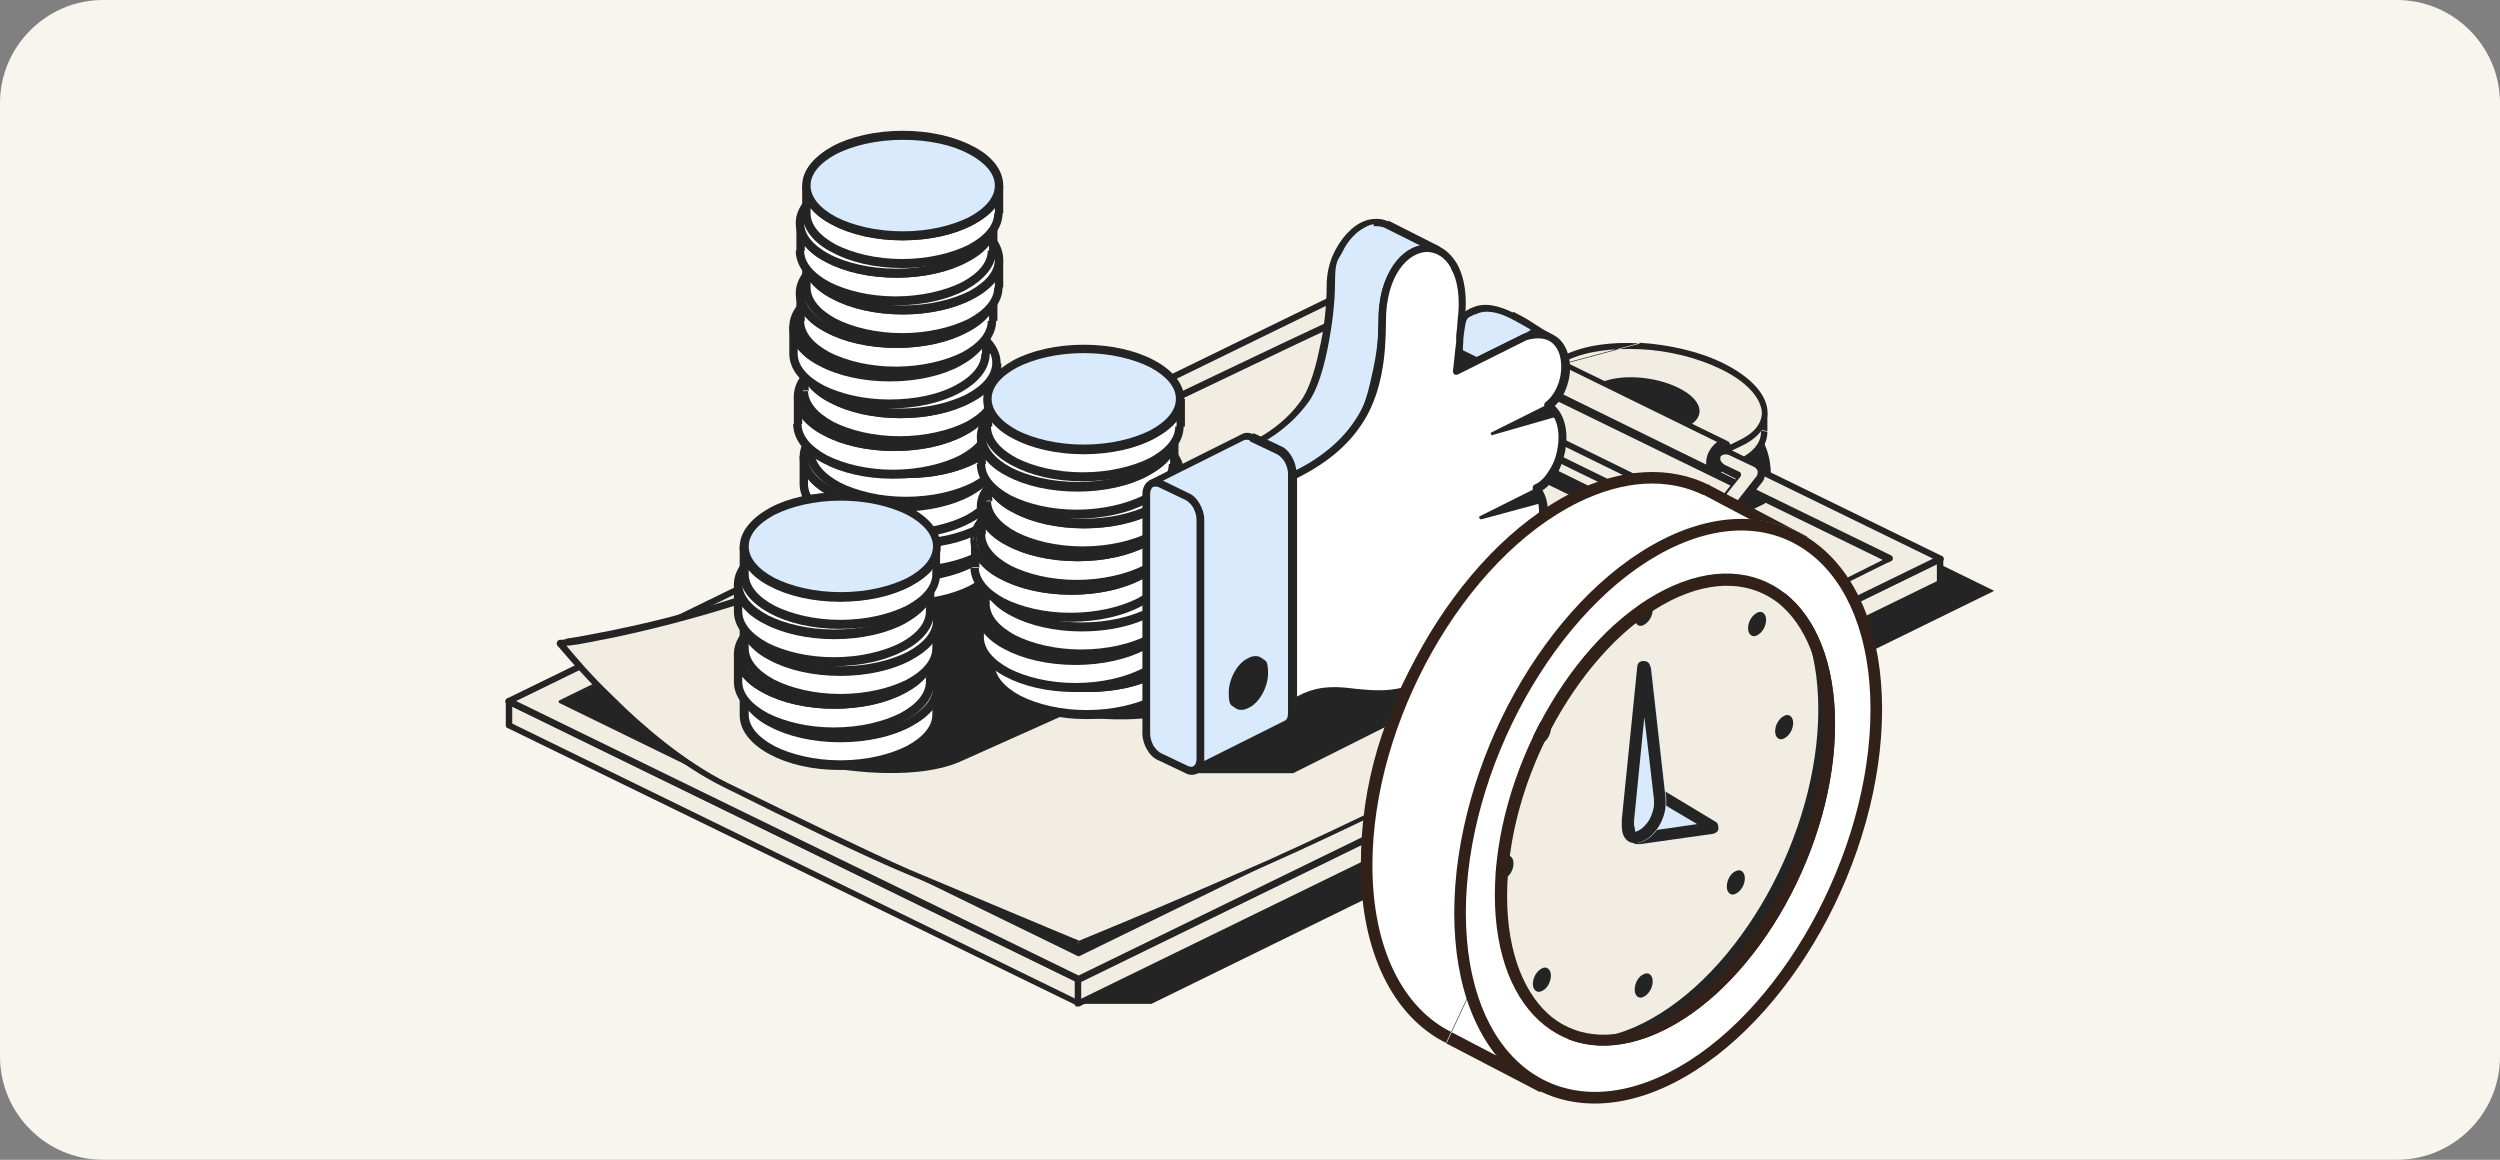 <?xml version="1.0" encoding="UTF-8"?>
<svg xmlns="http://www.w3.org/2000/svg" version="1.1" xmlns:xlink="http://www.w3.org/1999/xlink" viewBox="0 0 388 180">
  <rect x="0" y="0" width="388" height="180" fill="#808080" stroke="none"/>
  <defs>
    <style>
      .cls-1 {
        fill: #f8f5ef;
      }

      .cls-2 {
        fill: #d8eafb;
      }

      .cls-2, .cls-3, .cls-4, .cls-5, .cls-6 {
        fill-rule: evenodd;
      }

      .cls-3 {
        fill: #fff;
      }

      .cls-7 {
        fill: none;
      }

      .cls-4 {
        fill: #312119;
      }

      .cls-5 {
        fill: #f2ede2;
      }

      .cls-6 {
        fill: #242424;
      }

      .cls-8 {
        clip-path: url(#clippath);
      }
    </style>
    <clipPath id="clippath">
      <rect class="cls-7" x="210.7" y="73" width="82" height="99"/>
    </clipPath>
  </defs>
  <!-- Generator: Adobe Illustrator 28.7.1, SVG Export Plug-In . SVG Version: 1.2.0 Build 142)  -->
  <g>
    <g id="Layer_1">
      <path class="cls-1" d="M0,16C0,7.2,7.2,0,16,0h356c8.8,0,16,7.2,16,16v148c0,8.8-7.2,16-16,16H16c-8.8,0-16-7.2-16-16V16Z"/>
      <g>
        <path class="cls-6" d="M167.3,155.8h11.4s130.8-64.1,130.8-64.1l-34.7-17c.4-5.6-2.4-10.7-11.8-14.5l-61.8,4.1-33.9,91.5h0Z"/>
        <path class="cls-5" d="M273.8,67c0,1.9-1.2,3.6-3.8,4.9l-6.1,3c-6,2.9-16.9,2.3-24.4-1.3-7.5-3.7-8.7-9-2.7-11.9l6.1-3c6-2.9,16.9-2.3,24.4,1.3,2.5,1.2,4.3,2.6,5.3,4l1.2.3v2.7s0,0,0,0Z"/>
        <path class="cls-6" d="M254.5,57.2c-4.4-.2-8.5.3-11.4,1.8l-6.1,3c-1.4.7-2.4,1.5-2.9,2.4-.5.9-.7,1.8-.5,2.7.4,1.9,2.4,4.1,6.1,5.9,3.7,1.8,8.2,2.8,12.6,3.1,4.4.2,8.5-.3,11.4-1.8l6.1-3c2.5-1.2,3.6-2.8,3.5-4.4,0,0,0,0,0,0v-2.3l-.8-.2c-.1,0-.2,0-.3-.2-1-1.3-2.7-2.7-5.1-3.9-3.7-1.8-8.2-2.8-12.6-3.1h0ZM274.3,67c0,2.1-1.4,4-4.1,5.3l-6.1,3c-3.1,1.5-7.4,2.1-11.9,1.9-4.5-.2-9.1-1.3-12.9-3.2-3.8-1.9-6.1-4.2-6.7-6.6-.3-1.2,0-2.4.6-3.5.7-1.1,1.8-2,3.4-2.8M236.6,61.1l6.1-3c3.1-1.5,7.4-2.1,11.9-1.9,4.5.2,9.1,1.3,12.9,3.2,2.4,1.2,4.3,2.6,5.4,4l1,.3c.2,0,.4.3.4.5v2.7h0"/>
        <path class="cls-5" d="M267.3,56.9c-7.5-3.7-18.3-4.3-24.2-1.4l-6.4,3.1c-5.9,2.9-4.6,8.2,2.9,11.9,7.5,3.7,18.3,4.3,24.2,1.4l6.4-3.1c5.9-2.9,4.6-8.2-2.9-11.9h0Z"/>
        <path class="cls-6" d="M254.6,53.2c4.4.3,9.1,1.3,12.9,3.2,3.8,1.9,6.1,4.2,6.7,6.6.3,1.2,0,2.4-.6,3.5-.7,1.1-1.8,2-3.3,2.7l-6.4,3.1c-3.1,1.5-7.3,2.1-11.8,1.8-4.4-.3-9.1-1.3-12.9-3.2-3.8-1.9-6.1-4.2-6.7-6.6-.3-1.2,0-2.4.6-3.5.7-1.1,1.8-2,3.3-2.7M236.4,58.2l6.4-3.1c3.1-1.5,7.3-2.1,11.8-1.8M254.6,54.2c-4.3-.2-8.4.3-11.3,1.7l-6.4,3.1c-1.4.7-2.4,1.5-2.9,2.4-.5.8-.7,1.8-.4,2.7.5,1.9,2.5,4.1,6.2,5.9,3.7,1.8,8.2,2.9,12.5,3.1,4.3.2,8.4-.3,11.3-1.7l6.4-3.1c1.4-.7,2.4-1.5,2.9-2.4.5-.8.7-1.8.4-2.7-.5-1.9-2.5-4.1-6.2-5.9-3.7-1.8-8.2-2.9-12.5-3.1Z"/>
        <path class="cls-6" d="M260.5,60.2c-3.8-1.9-9.3-2.2-12.3-.7l-3.3,1.6c-3,1.5-2.3,4.2,1.4,6,3.8,1.9,9.3,2.2,12.3.7l3.3-1.6c3-1.5,2.3-4.2-1.4-6h0Z"/>
        <path class="cls-5" d="M167.3,152l-88.4-43.1v3.8l88.4,43.1v-3.8h0Z"/>
        <path class="cls-6" d="M78.7,108.4c.1,0,.3-.1.5,0l88.4,43.1c.2,0,.3.3.3.4v3.8c0,.2,0,.3-.2.4-.1,0-.3.1-.5,0l-88.4-43.1c-.2,0-.3-.3-.3-.4v-3.8c0-.2,0-.3.2-.4h0ZM79.5,109.6v2.7l87.4,42.7v-2.7s-87.4-42.7-87.4-42.7Z"/>
        <path class="cls-5" d="M167.3,152l133.8-65.3v3.8l-133.8,65.3v-3.8h0Z"/>
        <path class="cls-6" d="M301.4,86.3c.1,0,.2.3.2.4v3.8c0,.2-.1.4-.3.4l-133.8,65.3c-.2,0-.3,0-.5,0-.1,0-.2-.3-.2-.4v-3.8c0-.2.1-.4.3-.4l133.8-65.3c.2,0,.3,0,.5,0h0ZM167.8,152.3v2.7l132.8-64.8v-2.7l-132.8,64.8h0Z"/>
        <path class="cls-5" d="M212.7,43.5L79,108.8l88.5,43.2,133.8-65.3-88.5-43.2h0Z"/>
        <path class="cls-6" d="M212.5,43.1c.1,0,.3,0,.4,0l88.5,43.2c.2.1.4.4.2.7,0,.1-.1.2-.2.2l-133.8,65.3c-.1,0-.3,0-.4,0l-88.5-43.2c-.2-.1-.4-.4-.2-.7,0,0,.1-.2.2-.2L212.5,43.1h0ZM212.7,44.1L80.1,108.8l87.3,42.6,132.6-64.7-87.3-42.6h0Z"/>
        <path class="cls-6" d="M212.8,47.4l-125.9,61.5,80.5,39.3,125.9-61.5-80.5-39.3h0Z"/>
        <path class="cls-6" d="M212.9,47.2c0,0-.1,0-.2,0l-125.9,61.5c0,0-.1.1-.1.2,0,0,0,.2.1.2l80.5,39.3c0,0,.1,0,.2,0l125.9-61.5c.1,0,.1-.2,0-.3,0,0,0,0,0,0l-80.5-39.3h0ZM212.8,47.6l80,39-125.5,61.2-80-39,125.5-61.2h0Z"/>
        <path class="cls-5" d="M212.8,47.4s-40.6,18.7-68.7,33.5c-29.6,15.6-57.3,18.9-57.3,18.9,0,0,12.3,15.4,25.6,22,10.8,5.3,22.2,10.9,28.2,13.4,7.6,3.2,26.8,11.2,26.8,11.2,0,0,20-8.4,29.4-12.6,21-9.3,96.4-47.1,96.4-47.1l-80.5-39.3h0Z"/>
        <path class="cls-6" d="M212.6,46.9c.1,0,.3,0,.4,0l80.5,39.3c.2.1.4.4.2.7,0,0-.1.2-.2.2l-.2-.4c.2.4.2.4.2.4l-.9.4c-3.8,1.9-7.5,3.7-11.3,5.6-9.4,4.7-18.8,9.3-28.2,14-21.5,10.6-45.6,22.4-56.1,27-4.7,2.1-12.1,5.3-18.3,7.9-2.6,1.1-5.3,2.2-7.9,3.3l-2.4,1-.9.4h0s-.2-.5-.2-.5l-.2.5-3.1-1.3c-1.9-.8-4.6-1.9-7.4-3.1-5.7-2.4-12.4-5.2-16.2-6.8-6-2.5-17.4-8-28.2-13.4-6.7-3.3-13.2-8.9-17.9-13.5-2-1.9-3.9-4-5.7-6-.7-.8-1.4-1.6-2-2.3h-.1c0-.1,0-.2,0-.2h0s.4-.3.4-.3v-.5c0,0,0,0,0,0h0s0,0,0,0h.2c.2,0,.5,0,.9-.2.8-.1,2-.3,3.5-.6,4.3-.8,8.5-1.7,12.7-2.8,10.6-2.8,24.9-7.5,39.6-15.2,14-7.4,31.2-15.8,44.9-22.3,7.3-3.5,14.7-7,22-10.4.6-.3,1-.5,1.3-.6l.5-.2h0s.2.5.2.5l-.2-.5h0ZM212.8,48h-.2c0,.1-1.3.7-1.3.7-7.4,3.4-14.7,6.9-22,10.4-13.7,6.5-30.8,14.9-44.8,22.3-14.8,7.8-29.2,12.5-39.8,15.3-4.2,1.1-8.5,2.1-12.8,2.9-1.5.3-2.7.5-3.6.6h-.4c.4.5.9,1.1,1.6,1.9,1.8,2.1,3.7,4.1,5.7,6,4.7,4.7,11.1,10.1,17.7,13.4,10.8,5.3,22.2,10.8,28.1,13.4,3.8,1.6,10.5,4.4,16.2,6.8l7.4,3.1,2.9,1.2.7-.3,2.4-1c2-.8,4.8-2,7.9-3.3,6.2-2.6,13.5-5.8,18.3-7.9,10.5-4.7,34.6-16.4,56-27,12.4-6.1,24.7-12.2,37-18.4l2.4-1.2-79.3-38.7h0ZM86.9,99.8v-.5c-.3,0-.5.3-.5.6,0,0,0,.2.1.2,0,0,.4-.3.4-.3ZM167.4,146.3l-.2.5c.1,0,.3,0,.4,0l-.2-.5h0Z"/>
        <path class="cls-6" d="M229.9,55.8l2.7,1.3c0,0,0,.1-.1.1-.1.1-.2.2-.4.3l-11,5.4,39.1,19.2,11.7-5.7,2.5,1.2c-.1.3-.3.3-.6.6l-13.1,6.4c-.1,0-.2,0-.4.1-.3,0-.4,0-.8-.1l-42-20.5c-.3-.2-.4-.2-.6-.5-.2-.5-.1-1.1.2-1.4,0,0,.2-.2.3-.2l12.2-6h0s0,0,0,0Z"/>
        <path class="cls-6" d="M266.9,69c.9-.5,1.7.1,1.7,1.3s-.8,2.5-1.7,3c-.9.5-1.7-.1-1.7-1.3s.8-2.5,1.7-3Z"/>
        <path class="cls-6" d="M266.8,68.8c-1,.5-1.8,1.9-1.8,3.2s.2,1.2.6,1.4c.4.3.9.3,1.4,0,1-.5,1.8-1.9,1.8-3.2s-.2-1.2-.6-1.4c-.4-.3-.9-.3-1.4,0h0ZM267,69.2c.4-.2.7-.2,1,0,.3.2.4.6.4,1.1,0,1.1-.7,2.4-1.6,2.8-.4.2-.7.2-1,0-.3-.2-.4-.6-.4-1.1,0-1.1.7-2.4,1.6-2.8h0s0,0,0,0Z"/>
        <path class="cls-5" d="M231.1,52l2.4,1.2c1.4.9.5,3-1.2,2.4l-1.4-.7-4.7,5.8,34.9,17.1,5.3.7,3.6-4.5-2.5-1.2c-1.9-1.3-.2-2.9,1.2-2.4l4,2c.8.5.9,1.2.5,2l-5.1,6.4c-.4.4-.8.5-1.3.5l-6.3-.9c-.1,0-.3,0-.4-.1l-41.5-20.3c-1.5-1-1.1-2.6.8-2.5l5.5.8,4.6-5.8c.5-.5,1.1-.6,1.7-.4Z"/>
        <path class="cls-6" d="M230.1,51.4c-.4,0-.7.3-1,.6,0,0,0,0,0,0l-4.4,5.6-5.2-.7s0,0,0,0c-1.1,0-1.9.4-2.2,1.2-.2.8.2,1.7,1.1,2.2,0,0,0,0,0,0l41.5,20.3c.2,0,.4.1.6.2l6.3.9c.3,0,.6,0,.9-.1.3-.1.5-.3.8-.5,0,0,0,0,0,0l5.1-6.4s0,0,0,0c.3-.5.4-1,.3-1.5-.1-.5-.4-.9-.9-1.2,0,0,0,0,0,0l-4-2s0,0,0,0c-.9-.4-1.9,0-2.4.7-.3.4-.4.8-.2,1.3.1.5.5.9,1,1.3,0,0,0,0,0,0l2,1-3,3.8-4.9-.7-34.2-16.8,4-5,1,.5s0,0,0,0c1.1.4,2-.1,2.4-.9.4-.8.2-1.8-.7-2.4,0,0,0,0,0,0l-2.4-1.2s0,0,0,0c-.4-.1-.8-.2-1.2,0h0ZM230.9,52.4l2.3,1.1c.5.3.5.8.3,1.1-.1.3-.5.6-1.1.4l-1.4-.7c-.2-.1-.5,0-.6.1l-4.7,5.8c-.2.2-.1.5,0,.7,0,0,0,0,0,0l34.9,17.1s0,0,.1,0l5.3.7c.2,0,.3,0,.5-.2l3.6-4.5c.2-.2.1-.5,0-.7,0,0,0,0,0,0l-2.5-1.2c-.4-.3-.5-.5-.6-.7,0-.2,0-.3,0-.5.2-.3.7-.5,1.3-.3l4,1.9c.3.2.4.4.5.6,0,.2,0,.4-.1.7l-5,6.4c-.1.1-.3.2-.4.3-.1,0-.3,0-.5,0l-6.2-.9c-.1,0-.2,0-.3,0l-41.5-20.3c-.6-.4-.7-.9-.6-1.1,0-.2.3-.5,1.1-.5l5.5.8c.2,0,.3,0,.5-.2l4.6-5.8c.2-.2.4-.3.5-.3.2,0,.4,0,.6,0h0Z"/>
        <path class="cls-5" d="M265.8,73.4l-32.8-16c-.4-.2-.7-.7-.7-1.4,0-1.2.8-2.5,1.7-3,.4-.2.8-.2,1,0l32.8,16c-.3-.1-.7-.1-1,0-.9.5-1.7,1.8-1.7,3s.3,1.2.7,1.4h0,0Z"/>
        <path class="cls-6" d="M235,53.3c-.1,0-.3,0-.6,0-.4.2-.7.5-1,1-.3.5-.4,1-.4,1.5s.2.8.4.9l31.4,15.4c0,0,0-.2,0-.3,0-.7.2-1.4.6-2,.3-.5.7-.9,1.1-1.2l-31.4-15.4h0s0,0,0,0ZM268.2,68.5h0c.2.1.4.4.2.7-.1.2-.4.4-.7.2,0,0,0,0,0,0-.1,0-.3,0-.6,0M268.2,68.5l-32.8-16h0c-.5-.2-1-.2-1.5,0h0c-.6.3-1.1.8-1.4,1.4-.3.6-.6,1.3-.6,2s.3,1.5.9,1.8h0l32.7,16h0c0,0,.1,0,.2,0h0c.3,0,.5-.2.5-.5,0-.2-.1-.4-.3-.4h0c-.2-.1-.4-.4-.4-.9s.2-1,.4-1.5c.3-.5.6-.8,1-1M127.1,118.5c5.7,1.2,15.4,2.1,21.7-.5l16.4-7.4c6.3.7,14.8,1.8,23.5-2.7l7.9-4c5.3-4.3.8-10.6-6.6-13.3-7.4-2.8-13.2-1.6-16.9-3.1-7.1-2.9-14.3-8.3-21.6-10.9l-24,12-.3,29.8s0,0,0,0Z"/>
        <path class="cls-6" d="M126.8,118.5c0,.1,0,.3.2.3,5.7,1.2,15.6,2.1,21.8-.5,0,0,0,0,0,0l16.3-7.3c6.3.7,14.9,1.8,23.6-2.7l7.9-4s0,0,0,0c1.4-1.1,2.1-2.4,2.3-3.7.2-1.3,0-2.6-.8-3.9-1.4-2.5-4.4-4.8-8.2-6.2-4.5-1.7-8.4-1.9-11.6-2.2-2.1-.2-3.9-.3-5.3-.9-7.1-2.9-14.3-8.3-21.7-10.9,0,0-.2,0-.2,0l-24,12c-.1,0-.2.2-.2.3l-.3,29.8h0ZM127.3,118.3c0-2.7.3-27,.3-29.3l23.7-11.9c7.3,2.5,14.4,8,21.5,10.8,1.5.6,3.4.8,5.5,1,3.1.3,7,.5,11.4,2.2,3.6,1.3,6.5,3.5,7.9,5.9.7,1.2,1,2.4.8,3.5-.2,1.2-.9,2.3-2.1,3.3l-7.9,4c-8.6,4.4-17.1,3.3-23.3,2.6,0,0-.1,0-.2,0l-16.4,7.4c-6.1,2.5-15.6,1.6-21.2.5h0s0,0,0,0Z"/>
        <path class="cls-3" d="M155.3,81.7v4.3c0,4.3-6.7,7.8-15,7.8h0c-8.2,0-14.9-3.5-14.9-7.8v-4.2c0,4.3,6.7,7.8,15,7.8s15-3.5,15-7.8h0Z"/>
        <path class="cls-6" d="M154.6,81.7c0-.4.3-.7.7-.7h0v.7h.7v4.3h-1.3v-.8c-.8,1-2,1.9-3.4,2.6-2.8,1.5-6.7,2.4-10.9,2.4s-8.1-.9-10.9-2.4c-1.4-.7-2.6-1.6-3.4-2.6v.8h-1.3v-4.3h1.3c0,1.8,1.4,3.5,4,4.9,2.6,1.3,6.2,2.2,10.3,2.2s7.7-.9,10.3-2.2c2.6-1.4,4-3.1,4-4.9ZM140.2,93.1h0c4,0,7.7-.9,10.3-2.2,2.6-1.4,4-3.1,4-4.9h1.3c0,2.5-2,4.6-4.7,6.1-2.8,1.5-6.7,2.4-10.9,2.4h0c-4.2,0-8-.9-10.8-2.4-2.8-1.4-4.7-3.6-4.7-6.1h1.3c0,1.8,1.4,3.5,4,4.9,2.6,1.3,6.2,2.2,10.2,2.2Z"/>
        <path class="cls-3" d="M140.3,74c8.3,0,15,3.5,15,7.8s-6.7,7.8-15,7.8-15-3.5-15-7.8,6.7-7.8,15-7.8Z"/>
        <path class="cls-6" d="M130,76.8c-2.6,1.4-4,3.1-4,4.9s1.4,3.5,4,4.9c2.6,1.3,6.2,2.2,10.3,2.2s7.7-.9,10.3-2.2c2.6-1.4,4-3.1,4-4.9s-1.4-3.5-4-4.9c-2.6-1.3-6.2-2.2-10.3-2.2s-7.7.9-10.3,2.2h0ZM129.4,75.7c2.8-1.5,6.7-2.4,10.9-2.4s8.1.9,10.9,2.4c2.8,1.4,4.7,3.6,4.7,6.1s-2,4.6-4.7,6.1c-2.8,1.5-6.7,2.4-10.9,2.4s-8.1-.9-10.9-2.4c-2.8-1.4-4.7-3.6-4.7-6.1s2-4.6,4.7-6.1h0Z"/>
        <path class="cls-3" d="M156.2,76.6v4.3c0,4.3-6.7,7.8-15,7.8h0c-8.2,0-14.9-3.5-14.9-7.8v-4.2c0,4.3,6.7,7.8,15,7.8s15-3.5,15-7.8Z"/>
        <path class="cls-6" d="M156.9,76.6h-1.3c0,1.8-1.4,3.6-4,4.9-2.6,1.3-6.2,2.2-10.3,2.2s-7.7-.9-10.3-2.2c-2.6-1.4-4-3.1-4-4.9h0s-1.3,0-1.3,0v4.3c0,2.5,1.9,4.6,4.7,6.1,2.8,1.5,6.6,2.4,10.8,2.4h0c4.2,0,8.1-.9,10.9-2.4,2.8-1.4,4.7-3.6,4.7-6.1v-4.3ZM155.6,80v.8c0,1.8-1.4,3.5-4,4.9-2.6,1.3-6.2,2.2-10.3,2.2h0c-4,0-7.6-.9-10.2-2.2-2.6-1.4-4-3.1-4-4.9v-.8c.8,1,2,1.9,3.4,2.6,2.8,1.5,6.7,2.4,10.9,2.4s8.1-.9,10.9-2.4c1.4-.7,2.6-1.6,3.4-2.6h0Z"/>
        <path class="cls-3" d="M141.3,68.8c8.3,0,15,3.5,15,7.8s-6.7,7.8-15,7.8-15-3.5-15-7.8,6.7-7.8,15-7.8Z"/>
        <path class="cls-6" d="M131,71.7c-2.6,1.4-4,3.1-4,4.9s1.4,3.5,4,4.9c2.6,1.3,6.2,2.2,10.3,2.2s7.7-.9,10.3-2.2c2.6-1.4,4-3.1,4-4.9s-1.4-3.5-4-4.9c-2.6-1.3-6.2-2.2-10.3-2.2s-7.7.9-10.3,2.2ZM130.4,70.5c2.8-1.5,6.7-2.4,10.9-2.4s8.1.9,10.9,2.4c2.8,1.4,4.7,3.6,4.7,6.1s-2,4.6-4.7,6.1c-2.8,1.5-6.7,2.4-10.9,2.4s-8.1-.9-10.9-2.4c-2.8-1.4-4.7-3.6-4.7-6.1s2-4.6,4.7-6.1h0Z"/>
        <path class="cls-3" d="M154.6,70.9v4.2c0,4.3-6.7,7.8-15,7.8h0c-8.2,0-14.9-3.5-14.9-7.8v-4.2c0,4.3,6.7,7.8,15,7.8s15-3.5,15-7.8Z"/>
        <path class="cls-6" d="M125.4,75.1h-1.3v-4.3h1.3c0,1.8,1.4,3.5,4,4.9,2.6,1.3,6.2,2.2,10.3,2.2s7.7-.9,10.3-2.2c2.6-1.4,4-3.1,4-4.9h0s1.3,0,1.3,0v4.3h-1.3v-.8c-.8,1-2,1.9-3.4,2.6-2.8,1.5-6.7,2.4-10.9,2.4s-8.1-.9-10.9-2.4c-1.4-.7-2.6-1.6-3.4-2.6v.8h0ZM139.6,82.2c-4,0-7.6-.9-10.2-2.2-2.6-1.4-4-3.1-4-4.9h-1.3c0,2.5,1.9,4.6,4.7,6.1,2.8,1.5,6.6,2.4,10.8,2.4h0c4.2,0,8.1-.9,10.9-2.4,2.8-1.4,4.7-3.6,4.7-6.1h-1.3c0,1.8-1.4,3.5-4,4.9-2.6,1.3-6.2,2.2-10.3,2.2h0Z"/>
        <path class="cls-3" d="M139.7,63.1c8.3,0,15,3.5,15,7.8s-6.7,7.8-15,7.8-15-3.5-15-7.8,6.7-7.8,15-7.8Z"/>
        <path class="cls-6" d="M129.4,66c-2.6,1.4-4,3.1-4,4.9s1.4,3.5,4,4.9c2.6,1.3,6.2,2.2,10.3,2.2s7.7-.9,10.3-2.2c2.6-1.4,4-3.1,4-4.9s-1.4-3.5-4-4.9c-2.6-1.3-6.2-2.2-10.3-2.2s-7.7.9-10.3,2.2ZM128.8,64.8c2.8-1.5,6.7-2.4,10.9-2.4s8.1.9,10.9,2.4c2.8,1.4,4.7,3.6,4.7,6.1s-2,4.6-4.7,6.1c-2.8,1.5-6.7,2.4-10.9,2.4s-8.1-.9-10.9-2.4c-2.8-1.4-4.7-3.6-4.7-6.1s2-4.6,4.7-6.1h0Z"/>
        <path class="cls-3" d="M155.6,65.7v4.3c0,4.3-6.7,7.8-15,7.8h0c-8.2,0-14.9-3.5-14.9-7.8v-4.3c0,4.3,6.7,7.8,15,7.8s15-3.5,15-7.8h0Z"/>
        <path class="cls-6" d="M156.3,65.7h-1.3c0,1.8-1.4,3.6-4,4.9-2.6,1.3-6.2,2.2-10.3,2.2s-7.7-.9-10.3-2.2c-2.6-1.4-4-3.1-4-4.9h0s-1.3,0-1.3,0v4.3c0,2.5,1.9,4.6,4.7,6.1,2.8,1.5,6.6,2.4,10.8,2.4h0c4.2,0,8.1-.9,10.9-2.4,2.8-1.4,4.7-3.6,4.7-6.1v-4.3ZM154.9,69.2v.8c0,1.8-1.4,3.5-4,4.9-2.6,1.3-6.2,2.2-10.3,2.2h0c-4,0-7.6-.9-10.2-2.2-2.6-1.4-4-3.1-4-4.9v-.8c.8,1,2,1.9,3.4,2.6,2.8,1.5,6.7,2.4,10.9,2.4s8.1-.9,10.9-2.4c1.4-.7,2.6-1.6,3.4-2.6h0Z"/>
        <path class="cls-3" d="M140.7,58c8.3,0,15,3.5,15,7.8s-6.7,7.8-15,7.8-15-3.5-15-7.8,6.7-7.8,15-7.8Z"/>
        <path class="cls-6" d="M130.4,60.8c-2.6,1.4-4,3.1-4,4.9s1.4,3.5,4,4.9c2.6,1.3,6.2,2.2,10.3,2.2s7.7-.9,10.3-2.2c2.6-1.4,4-3.1,4-4.9s-1.4-3.5-4-4.9c-2.6-1.3-6.2-2.2-10.3-2.2s-7.7.9-10.3,2.2ZM129.8,59.6c2.8-1.5,6.7-2.4,10.9-2.4s8.1.9,10.9,2.4c2.8,1.4,4.7,3.6,4.7,6.1s-2,4.6-4.7,6.1c-2.8,1.5-6.7,2.4-10.9,2.4s-8.1-.9-10.9-2.4c-2.8-1.4-4.7-3.6-4.7-6.1s2-4.6,4.7-6.1Z"/>
        <path class="cls-3" d="M153.7,61.5v4.3c0,4.3-6.7,7.8-15,7.8h0c-8.2,0-14.9-3.5-14.9-7.8v-4.3c0,4.3,6.7,7.8,15,7.8s15-3.5,15-7.8c0,0,0,0,0,0Z"/>
        <path class="cls-6" d="M153,61.5c0-.4.3-.7.7-.7h0v.7h.7v4.3h-1.3v-.8c-.8,1-2,1.9-3.4,2.6-2.8,1.5-6.7,2.4-10.9,2.4s-8.1-.9-10.9-2.4c-1.4-.7-2.6-1.6-3.4-2.6v.8h-1.3v-4.3h1.3c0,1.8,1.4,3.5,4,4.9,2.6,1.3,6.2,2.2,10.3,2.2s7.7-.9,10.3-2.2c2.6-1.4,4-3.1,4-4.9ZM138.6,72.9h0c4,0,7.7-.9,10.3-2.2,2.6-1.4,4-3.1,4-4.9h1.3c0,2.5-2,4.6-4.7,6.1-2.8,1.5-6.7,2.4-10.9,2.4h0c-4.2,0-8-.9-10.8-2.4-2.8-1.4-4.7-3.6-4.7-6.1h1.3c0,1.8,1.4,3.5,4,4.9,2.6,1.3,6.2,2.2,10.2,2.2Z"/>
        <path class="cls-3" d="M138.7,53.7c8.3,0,15,3.5,15,7.8s-6.7,7.8-15,7.8-15-3.5-15-7.8,6.7-7.8,15-7.8Z"/>
        <path class="cls-6" d="M128.5,56.6c-2.6,1.4-4,3.1-4,4.9s1.4,3.5,4,4.9c2.6,1.3,6.2,2.2,10.3,2.2s7.7-.9,10.3-2.2c2.6-1.4,4-3.1,4-4.9s-1.4-3.5-4-4.9c-2.6-1.3-6.2-2.2-10.3-2.2s-7.7.9-10.3,2.2ZM127.9,55.4c2.8-1.5,6.7-2.4,10.9-2.4s8.1.9,10.9,2.4c2.8,1.5,4.7,3.6,4.7,6.1s-2,4.6-4.7,6.1c-2.8,1.5-6.7,2.4-10.9,2.4s-8.1-.9-10.9-2.4c-2.8-1.4-4.7-3.6-4.7-6.1s2-4.6,4.7-6.1h0Z"/>
        <path class="cls-3" d="M154.7,56.4v4.2c0,4.3-6.7,7.8-15,7.8h0c-8.2,0-14.9-3.5-14.9-7.8v-4.2c0,4.3,6.7,7.8,15,7.8s15-3.5,15-7.8c0,0,0,0,0,0Z"/>
        <path class="cls-6" d="M154,56.4c0-.4.3-.7.7-.7h0v.7h.7v4.3h-1.3v-.8c-.8,1-2,1.9-3.4,2.6-2.8,1.5-6.7,2.4-10.9,2.4s-8.1-.9-10.9-2.4c-1.4-.7-2.6-1.6-3.4-2.6v.8h-1.3v-4.3h1.3c0,1.8,1.4,3.5,4,4.9,2.6,1.3,6.2,2.2,10.3,2.2s7.7-.9,10.3-2.2c2.6-1.4,4-3.1,4-4.9h0ZM139.6,67.7h0c4,0,7.7-.9,10.3-2.2,2.6-1.4,4-3.1,4-4.9h1.3c0,2.5-2,4.6-4.7,6.1-2.8,1.5-6.7,2.4-10.9,2.4h0c-4.2,0-8-.9-10.8-2.4-2.8-1.4-4.7-3.6-4.7-6.1h1.3c0,1.8,1.4,3.5,4,4.9,2.6,1.3,6.2,2.2,10.2,2.2Z"/>
        <path class="cls-3" d="M139.7,48.6c8.3,0,15,3.5,15,7.8s-6.7,7.8-15,7.8-15-3.5-15-7.8,6.7-7.8,15-7.8Z"/>
        <path class="cls-6" d="M129.4,51.4c-2.6,1.4-4,3.1-4,4.9s1.4,3.5,4,4.9c2.6,1.3,6.2,2.2,10.3,2.2s7.7-.9,10.3-2.2c2.6-1.4,4-3.1,4-4.9s-1.4-3.5-4-4.9c-2.6-1.3-6.2-2.2-10.3-2.2s-7.7.9-10.3,2.2ZM128.8,50.3c2.8-1.5,6.7-2.4,10.9-2.4s8.1.9,10.9,2.4c2.8,1.5,4.7,3.6,4.7,6.1s-2,4.6-4.7,6.1c-2.8,1.5-6.7,2.4-10.9,2.4s-8.1-.9-10.9-2.4c-2.8-1.4-4.7-3.6-4.7-6.1s2-4.6,4.7-6.1h0Z"/>
        <path class="cls-3" d="M153.1,50.6v4.2c0,4.3-6.7,7.8-15,7.8h0c-8.2,0-14.9-3.5-14.9-7.8v-4.2c0,4.3,6.7,7.8,15,7.8s15-3.5,15-7.8Z"/>
        <path class="cls-6" d="M123.8,54.9h-1.3v-4.3h1.3s0,0,0,0c0,1.8,1.4,3.5,4,4.9,2.6,1.3,6.2,2.2,10.3,2.2s7.7-.9,10.3-2.2c2.6-1.4,4-3.1,4-4.9h0s1.3,0,1.3,0v4.3h-1.3v-.8c-.8,1-2,1.9-3.4,2.6-2.8,1.5-6.7,2.4-10.9,2.4s-8.1-.9-10.9-2.4c-1.4-.7-2.6-1.6-3.4-2.6,0,0,0,.8,0,.8ZM138,62c-4,0-7.6-.9-10.2-2.2-2.6-1.4-4-3.1-4-4.9h-1.3c0,2.5,1.9,4.6,4.7,6.1,2.8,1.5,6.6,2.4,10.8,2.4h0c4.2,0,8.1-.9,10.9-2.4,2.8-1.5,4.7-3.6,4.7-6.1h-1.3c0,1.8-1.4,3.5-4,4.9-2.6,1.4-6.2,2.2-10.3,2.2h0Z"/>
        <path class="cls-3" d="M138.1,42.9c8.3,0,15,3.5,15,7.8s-6.7,7.8-15,7.8-15-3.5-15-7.8,6.7-7.8,15-7.8Z"/>
        <path class="cls-6" d="M127.9,45.7c-2.6,1.4-4,3.1-4,4.9s1.4,3.5,4,4.9c2.6,1.3,6.2,2.2,10.3,2.2s7.7-.9,10.3-2.2c2.6-1.4,4-3.1,4-4.9s-1.4-3.5-4-4.9c-2.6-1.3-6.2-2.2-10.3-2.2s-7.7.9-10.3,2.2ZM127.2,44.6c2.8-1.5,6.7-2.4,10.9-2.4s8.1.9,10.9,2.4c2.8,1.5,4.7,3.6,4.7,6.1s-2,4.6-4.7,6.1c-2.8,1.5-6.7,2.4-10.9,2.4s-8.1-.9-10.9-2.4c-2.8-1.4-4.7-3.6-4.7-6.1s2-4.6,4.7-6.1h0Z"/>
        <path class="cls-3" d="M154,45.5v4.3c0,4.3-6.7,7.8-15,7.8h0c-8.2,0-14.9-3.5-14.9-7.8v-4.3c0,4.3,6.7,7.8,15,7.8s15-3.5,15-7.8h0Z"/>
        <path class="cls-6" d="M153.4,45.5c0-.4.3-.7.7-.7h0v.7h.7v4.3h-1.3v-.8c-.8,1-2,1.9-3.4,2.6-2.8,1.5-6.7,2.4-10.9,2.4s-8.1-.9-10.9-2.4c-1.4-.7-2.6-1.6-3.4-2.6v.8h-1.3v-4.3h1.3c0,1.8,1.4,3.5,4,4.9,2.6,1.3,6.2,2.2,10.3,2.2s7.7-.9,10.3-2.2c2.6-1.4,4-3.1,4-4.9h0ZM139,56.9h0c4,0,7.7-.9,10.3-2.2,2.6-1.4,4-3.1,4-4.9h1.3c0,2.5-2,4.6-4.7,6.1-2.8,1.5-6.7,2.4-10.9,2.4h0c-4.2,0-8-.9-10.8-2.4-2.8-1.4-4.7-3.6-4.7-6.1h1.3c0,1.8,1.4,3.5,4,4.9,2.6,1.3,6.2,2.2,10.2,2.2h0Z"/>
        <path class="cls-3" d="M139.1,37.7c8.3,0,15,3.5,15,7.8s-6.7,7.8-15,7.8-15-3.5-15-7.8,6.7-7.8,15-7.8Z"/>
        <path class="cls-6" d="M128.8,40.6c-2.6,1.4-4,3.1-4,4.9s1.4,3.5,4,4.9c2.6,1.3,6.2,2.2,10.3,2.2s7.7-.9,10.3-2.2c2.6-1.4,4-3.1,4-4.9s-1.4-3.5-4-4.9c-2.6-1.3-6.2-2.2-10.3-2.2s-7.7.9-10.3,2.2h0ZM128.2,39.4c2.8-1.5,6.7-2.4,10.9-2.4s8.1.9,10.9,2.4c2.8,1.5,4.7,3.6,4.7,6.1s-2,4.6-4.7,6.1c-2.8,1.5-6.7,2.4-10.9,2.4s-8.1-.9-10.9-2.4c-2.8-1.4-4.7-3.6-4.7-6.1s2-4.6,4.7-6.1Z"/>
        <path class="cls-3" d="M155,40.3v4.3c0,4.3-6.7,7.8-15,7.8h0c-8.2,0-14.9-3.5-14.9-7.8v-4.3c0,4.3,6.7,7.8,15,7.8s15-3.5,15-7.8h0Z"/>
        <path class="cls-6" d="M154.3,40.3c0-.4.3-.7.7-.7h0v.7h.7v4.3h-1.3v-.8c-.8,1-2,1.9-3.4,2.6-2.8,1.5-6.7,2.4-10.9,2.4s-8.1-.9-10.9-2.4c-1.4-.7-2.6-1.6-3.4-2.6v.8h-1.3v-4.3h1.3c0,1.8,1.4,3.5,4,4.9,2.6,1.3,6.2,2.2,10.3,2.2s7.7-.9,10.3-2.2c2.6-1.4,4-3.1,4-4.9ZM140,51.7h0c4,0,7.7-.9,10.3-2.2,2.6-1.4,4-3.1,4-4.9h1.3c0,2.5-2,4.6-4.7,6.1-2.8,1.5-6.7,2.4-10.9,2.4h0c-4.2,0-8-.9-10.8-2.4-2.8-1.4-4.7-3.6-4.7-6.1h1.3c0,1.8,1.4,3.5,4,4.9,2.6,1.3,6.2,2.2,10.2,2.2h0Z"/>
        <path class="cls-3" d="M140.1,32.6c8.3,0,15,3.5,15,7.8s-6.7,7.8-15,7.8-15-3.5-15-7.8,6.7-7.8,15-7.8Z"/>
        <path class="cls-6" d="M129.8,35.4c-2.6,1.4-4,3.1-4,4.9s1.4,3.5,4,4.9c2.6,1.3,6.2,2.2,10.3,2.2s7.7-.9,10.3-2.2c2.6-1.4,4-3.1,4-4.9s-1.4-3.5-4-4.9c-2.6-1.3-6.2-2.2-10.3-2.2s-7.7.9-10.3,2.2ZM129.2,34.2c2.8-1.5,6.7-2.4,10.9-2.4s8.1.9,10.9,2.4c2.8,1.4,4.7,3.6,4.7,6.1s-2,4.6-4.7,6.1c-2.8,1.5-6.7,2.4-10.9,2.4s-8.1-.9-10.9-2.4c-2.8-1.4-4.7-3.6-4.7-6.1s2-4.6,4.7-6.1h0Z"/>
        <path class="cls-3" d="M154,34.6v4.3c0,4.3-6.7,7.8-15,7.8h0c-8.2,0-14.9-3.5-14.9-7.8v-4.3c0,4.3,6.7,7.8,15,7.8s15-3.5,15-7.8h0Z"/>
        <path class="cls-6" d="M153.4,34.6c0-.4.3-.7.7-.7h0v.7h.7v4.3h-1.3v-.8c-.8,1-2,1.9-3.4,2.6-2.8,1.5-6.7,2.4-10.9,2.4s-8.1-.9-10.9-2.4c-1.4-.7-2.6-1.6-3.4-2.6v.8h-1.3v-4.3h1.3s0,0,0,0c0,1.8,1.4,3.5,4,4.9,2.6,1.3,6.2,2.2,10.3,2.2s7.7-.9,10.3-2.2c2.6-1.4,4-3.1,4-4.9h0ZM139,46h0c4,0,7.7-.9,10.3-2.2,2.6-1.4,4-3.1,4-4.9h1.3c0,2.5-2,4.6-4.7,6.1-2.8,1.5-6.7,2.4-10.9,2.4h0c-4.2,0-8-.9-10.8-2.4-2.8-1.4-4.7-3.6-4.7-6.1h1.3c0,1.8,1.4,3.5,4,4.9,2.6,1.3,6.2,2.2,10.2,2.2h0Z"/>
        <path class="cls-3" d="M139.1,26.8c8.3,0,15,3.5,15,7.8s-6.7,7.8-15,7.8-15-3.5-15-7.8,6.7-7.8,15-7.8Z"/>
        <path class="cls-6" d="M128.8,29.7c-2.6,1.4-4,3.1-4,4.9s1.4,3.5,4,4.9c2.6,1.3,6.2,2.2,10.3,2.2s7.7-.9,10.3-2.2c2.6-1.4,4-3.1,4-4.9s-1.4-3.5-4-4.9c-2.6-1.4-6.2-2.2-10.3-2.2s-7.7.9-10.3,2.2ZM128.2,28.5c2.8-1.5,6.7-2.4,10.9-2.4s8.1.9,10.9,2.4c2.8,1.4,4.7,3.6,4.7,6.1s-2,4.6-4.7,6.1c-2.8,1.5-6.7,2.4-10.9,2.4s-8.1-.9-10.9-2.4c-2.8-1.4-4.7-3.6-4.7-6.1s2-4.6,4.7-6.1h0Z"/>
        <path class="cls-3" d="M155,28.8v4.3c0,4.3-6.7,7.8-15,7.8h0c-8.2,0-14.9-3.5-14.9-7.8v-4.3c0,4.3,6.7,7.8,15,7.8s15-3.5,15-7.8c0,0,0,0,0,0Z"/>
        <path class="cls-6" d="M154.3,28.8c0-.4.3-.7.7-.7h0v.7h.7v4.3h-1.3v-.8c-.8,1-2,1.9-3.4,2.6-2.8,1.5-6.7,2.4-10.9,2.4s-8.1-.9-10.9-2.4c-1.4-.7-2.6-1.6-3.4-2.6v.8h-1.3v-4.3h1.3c0,1.8,1.4,3.6,4,4.9,2.6,1.3,6.2,2.2,10.3,2.2s7.7-.9,10.3-2.2c2.6-1.4,4-3.1,4-4.9h0ZM140,40.2h0c4,0,7.7-.9,10.3-2.2,2.6-1.4,4-3.1,4-4.9h1.3c0,2.5-2,4.6-4.7,6.1-2.8,1.5-6.7,2.4-10.9,2.4h0c-4.2,0-8-.9-10.8-2.4-2.8-1.4-4.7-3.6-4.7-6.1h1.3c0,1.8,1.4,3.5,4,4.9,2.6,1.3,6.2,2.2,10.2,2.2Z"/>
        <path class="cls-2" d="M140.1,21c8.3,0,15,3.5,15,7.8s-6.7,7.8-15,7.8-15-3.5-15-7.8,6.7-7.8,15-7.8Z"/>
        <path class="cls-6" d="M129.8,23.9c-2.6,1.4-4,3.1-4,4.9s1.4,3.5,4,4.9c2.6,1.3,6.2,2.2,10.3,2.2s7.7-.9,10.3-2.2c2.6-1.4,4-3.1,4-4.9s-1.4-3.5-4-4.9c-2.6-1.4-6.2-2.2-10.3-2.2s-7.7.9-10.3,2.2h0ZM129.2,22.7c2.8-1.5,6.7-2.4,10.9-2.4s8.1.9,10.9,2.4c2.8,1.4,4.7,3.6,4.7,6.1s-2,4.6-4.7,6.1c-2.8,1.5-6.7,2.4-10.9,2.4s-8.1-.9-10.9-2.4c-2.8-1.4-4.7-3.6-4.7-6.1s2-4.6,4.7-6.1Z"/>
        <path class="cls-3" d="M183.7,98.9v4.3c0,4.3-6.7,7.8-15,7.8h0c-8.2,0-14.9-3.5-14.9-7.8v-4.3c0,4.3,6.7,7.8,15,7.8s15-3.5,15-7.8h0Z"/>
        <path class="cls-6" d="M183.1,98.9c0-.4.3-.7.7-.7h0v.7h.7v4.3h-1.3v-.8c-.8,1-2,1.9-3.4,2.6-2.8,1.5-6.7,2.4-10.9,2.4s-8.1-.9-10.9-2.4c-1.4-.7-2.6-1.6-3.4-2.6v.8h-1.3v-4.3h1.3c0,1.8,1.4,3.5,4,4.9,2.6,1.3,6.2,2.2,10.3,2.2s7.7-.9,10.3-2.2c2.6-1.4,4-3.1,4-4.9h0ZM168.7,110.2h0c4,0,7.7-.9,10.3-2.2,2.6-1.4,4-3.1,4-4.9h1.3c0,2.5-2,4.6-4.7,6.1-2.8,1.5-6.7,2.4-10.9,2.4h-.1c-4.2,0-8-.9-10.8-2.4-2.8-1.4-4.7-3.6-4.7-6.1h1.3c0,1.8,1.4,3.5,4,4.9,2.6,1.3,6.2,2.2,10.2,2.2Z"/>
        <path class="cls-3" d="M168.8,91.1c8.3,0,15,3.5,15,7.8s-6.7,7.8-15,7.8-15-3.5-15-7.8,6.7-7.8,15-7.8Z"/>
        <path class="cls-6" d="M158.5,93.9c-2.6,1.4-4,3.1-4,4.9s1.4,3.5,4,4.9c2.6,1.3,6.2,2.2,10.3,2.2s7.7-.9,10.3-2.2c2.6-1.4,4-3.1,4-4.9s-1.4-3.5-4-4.9c-2.6-1.3-6.2-2.2-10.3-2.2s-7.7.9-10.3,2.2h0ZM157.9,92.8c2.8-1.5,6.7-2.4,10.9-2.4s8.1.9,10.9,2.4c2.8,1.4,4.7,3.6,4.7,6.1s-2,4.6-4.7,6.1c-2.8,1.5-6.7,2.4-10.9,2.4s-8.1-.9-10.9-2.4c-2.8-1.4-4.7-3.6-4.7-6.1s2-4.6,4.7-6.1h0Z"/>
        <path class="cls-3" d="M181.8,94.6v4.3c0,4.3-6.7,7.8-15,7.8h0c-8.2,0-14.9-3.5-14.9-7.8v-4.3c0,4.3,6.7,7.8,15,7.8s15-3.5,15-7.8h0Z"/>
        <path class="cls-6" d="M182.5,94.6h-1.3c0,1.8-1.4,3.6-4,4.9-2.6,1.3-6.2,2.2-10.3,2.2s-7.7-.9-10.3-2.2c-2.6-1.4-4-3.1-4-4.9h0s-1.3,0-1.3,0v4.3c0,2.5,1.9,4.6,4.7,6.1,2.8,1.5,6.6,2.4,10.8,2.4h0c4.2,0,8.1-.9,10.9-2.4,2.8-1.4,4.7-3.6,4.7-6.1v-4.3h0ZM181.2,98.1v.8c0,1.8-1.4,3.5-4,4.9-2.6,1.3-6.2,2.2-10.3,2.2h0c-4,0-7.6-.9-10.2-2.2-2.6-1.4-4-3.1-4-4.9v-.8c.8,1,2,1.9,3.4,2.6,2.8,1.5,6.7,2.4,10.9,2.4s8.1-.9,10.9-2.4c1.4-.7,2.6-1.6,3.4-2.6h0Z"/>
        <path class="cls-3" d="M166.9,86.9c8.3,0,15,3.5,15,7.8s-6.7,7.8-15,7.8-15-3.5-15-7.8,6.7-7.8,15-7.8Z"/>
        <path class="cls-6" d="M156.6,89.7c-2.6,1.4-4,3.1-4,4.9s1.4,3.5,4,4.9c2.6,1.3,6.2,2.2,10.3,2.2s7.7-.9,10.3-2.2c2.6-1.4,4-3.1,4-4.9s-1.4-3.5-4-4.9c-2.6-1.3-6.2-2.2-10.3-2.2s-7.7.9-10.3,2.2ZM156,88.6c2.8-1.5,6.7-2.4,10.9-2.4s8.1.9,10.9,2.4c2.8,1.4,4.7,3.6,4.7,6.1s-2,4.6-4.7,6.1c-2.8,1.5-6.7,2.4-10.9,2.4s-8.1-.9-10.9-2.4c-2.8-1.4-4.7-3.6-4.7-6.1s2-4.6,4.7-6.1h0Z"/>
        <path class="cls-3" d="M182.8,89.5v4.3c0,4.3-6.7,7.8-15,7.8h0c-8.2,0-14.9-3.5-14.9-7.8v-4.3c0,4.3,6.7,7.8,15,7.8s15-3.5,15-7.8h0Z"/>
        <path class="cls-6" d="M183.4,89.5h-1.3c0,1.8-1.4,3.6-4,4.9-2.6,1.3-6.2,2.2-10.3,2.2s-7.7-.9-10.3-2.2c-2.6-1.4-4-3.1-4-4.9h0s-1.3,0-1.3,0v4.3c0,2.5,1.9,4.6,4.7,6.1,2.8,1.5,6.6,2.4,10.8,2.4h0c4.2,0,8.1-.9,10.9-2.4,2.8-1.4,4.7-3.6,4.7-6.1v-4.3ZM182.1,92.9v.8c0,1.8-1.4,3.5-4,4.9-2.6,1.3-6.2,2.2-10.3,2.2h0c-4,0-7.6-.9-10.2-2.2-2.6-1.4-4-3.1-4-4.9v-.8c.8,1,2,1.9,3.4,2.6,2.8,1.5,6.7,2.4,10.9,2.4s8.1-.9,10.9-2.4c1.4-.7,2.6-1.6,3.4-2.6h0Z"/>
        <path class="cls-3" d="M167.8,81.7c8.3,0,15,3.5,15,7.8s-6.7,7.8-15,7.8-15-3.5-15-7.8,6.7-7.8,15-7.8Z"/>
        <path class="cls-6" d="M157.6,84.6c-2.6,1.4-4,3.1-4,4.9s1.4,3.5,4,4.9c2.6,1.3,6.2,2.2,10.3,2.2s7.7-.9,10.3-2.2c2.6-1.4,4-3.1,4-4.9s-1.4-3.5-4-4.9c-2.6-1.3-6.2-2.2-10.3-2.2s-7.7.9-10.3,2.2h0ZM157,83.4c2.8-1.5,6.7-2.4,10.9-2.4s8.1.9,10.9,2.4c2.8,1.4,4.7,3.6,4.7,6.1s-2,4.6-4.7,6.1c-2.8,1.5-6.7,2.4-10.9,2.4s-8.1-.9-10.9-2.4c-2.8-1.4-4.7-3.6-4.7-6.1s2-4.6,4.7-6.1h0Z"/>
        <path class="cls-3" d="M181.2,83.8v4.3c0,4.3-6.7,7.8-15,7.8h0c-8.2,0-14.9-3.5-14.9-7.8v-4.3c0,4.3,6.7,7.8,15,7.8s15-3.5,15-7.8h0Z"/>
        <path class="cls-6" d="M180.5,83.8c0-.4.3-.7.7-.7h0v.7h.7v4.3h-1.3v-.8c-.8,1-2,1.9-3.4,2.6-2.8,1.5-6.7,2.4-10.9,2.4s-8.1-.9-10.9-2.4c-1.4-.7-2.6-1.6-3.4-2.6v.8h-1.3v-4.3h1.3c0,1.8,1.4,3.6,4,4.9,2.6,1.3,6.2,2.2,10.3,2.2s7.7-.9,10.3-2.2c2.6-1.4,4-3.1,4-4.9h0ZM166.2,95.1h0c4,0,7.7-.9,10.3-2.2,2.6-1.4,4-3.1,4-4.9h1.3c0,2.5-2,4.6-4.7,6.1-2.8,1.5-6.7,2.4-10.9,2.4h-.1c-4.2,0-8-.9-10.8-2.4-2.8-1.4-4.7-3.6-4.7-6.1h1.3c0,1.8,1.4,3.5,4,4.9,2.6,1.3,6.2,2.2,10.2,2.2h0Z"/>
        <path class="cls-3" d="M166.3,76c8.3,0,15,3.5,15,7.8s-6.7,7.8-15,7.8-15-3.5-15-7.8,6.7-7.8,15-7.8Z"/>
        <path class="cls-6" d="M166.3,75.7c-5,0-9.5,1.3-12.2,3.2-1.9,1.4-3,3-3,4.8s1.1,3.5,3,4.8c2.8,2,7.2,3.2,12.2,3.2s9.5-1.3,12.2-3.2c1.9-1.4,3-3,3-4.8s-1.1-3.5-3-4.8c-2.8-2-7.2-3.2-12.2-3.2h0ZM166.3,76.3c4.9,0,9.2,1.2,11.9,3.1,1.7,1.2,2.8,2.7,2.8,4.3s-1,3.1-2.8,4.3c-2.7,1.9-7,3.1-11.9,3.1s-9.2-1.2-11.9-3.1c-1.7-1.2-2.8-2.7-2.8-4.3s1-3.1,2.8-4.3c2.7-1.9,7-3.1,11.9-3.1Z"/>
        <path class="cls-6" d="M178.2,88.1c1.7-1.2,2.8-2.7,2.8-4.3s-1-3.1-2.8-4.3c-2.7-1.9-7-3.1-11.9-3.1s-9.2,1.2-11.9,3.1c-1.7,1.2-2.8,2.7-2.8,4.3s1,3.1,2.8,4.3c2.7,1.9,7,3.1,11.9,3.1s9.2-1.2,11.9-3.1ZM178.5,88.6c-2.8,2-7.2,3.2-12.2,3.2s-9.5-1.3-12.2-3.2c-1.9-1.3-3-3-3-4.8s1.1-3.5,3-4.8c2.8-2,7.2-3.2,12.2-3.2s9.5,1.3,12.2,3.2c1.9,1.4,3,3,3,4.8s-1.1,3.5-3,4.8h0ZM178.8,78.6c2,1.4,3.2,3.2,3.2,5.2s-1.2,3.8-3.2,5.2c-2.9,2-7.4,3.3-12.5,3.3s-9.6-1.3-12.5-3.3c-2-1.4-3.2-3.2-3.2-5.2s1.2-3.8,3.2-5.2c2.9-2,7.4-3.3,12.5-3.3s9.6,1.3,12.5,3.3ZM177.9,79.8c-2.6-1.8-6.8-3-11.6-3s-9.1,1.2-11.6,3h0c-1.7,1.2-2.6,2.6-2.6,4s.9,2.8,2.6,4h0c2.6,1.8,6.8,3,11.6,3s9.1-1.2,11.6-3c1.7-1.2,2.6-2.6,2.6-4s-.9-2.8-2.6-4h0Z"/>
        <path class="cls-3" d="M182.2,78.6v4.2c0,4.3-6.7,7.8-15,7.8h0c-8.2,0-14.9-3.5-14.9-7.8v-4.2c0,4.3,6.7,7.8,15,7.8s15-3.5,15-7.8h0Z"/>
        <path class="cls-6" d="M181.5,78.6c0-.4.3-.7.7-.7h0v.7h.7v4.3h-1.3v-.8c-.8,1-2,1.9-3.4,2.6-2.8,1.5-6.7,2.4-10.9,2.4s-8.1-.9-10.9-2.4c-1.4-.7-2.6-1.6-3.4-2.6v.8h-1.3v-4.3h1.3c0,1.8,1.4,3.5,4,4.9,2.6,1.3,6.2,2.2,10.3,2.2s7.7-.9,10.3-2.2c2.6-1.4,4-3.1,4-4.9ZM167.1,90h0c4,0,7.7-.9,10.3-2.2,2.6-1.4,4-3.1,4-4.9h1.3c0,2.5-2,4.6-4.7,6.1-2.8,1.5-6.7,2.4-10.9,2.4h0c-4.2,0-8-.9-10.8-2.4-2.8-1.4-4.7-3.6-4.7-6.1h1.3c0,1.8,1.4,3.5,4,4.9,2.6,1.3,6.2,2.2,10.2,2.2Z"/>
        <path class="cls-3" d="M167.2,70.9c8.3,0,15,3.5,15,7.8s-6.7,7.8-15,7.8-15-3.5-15-7.8,6.7-7.8,15-7.8Z"/>
        <path class="cls-6" d="M157,73.7c-2.6,1.4-4,3.1-4,4.9s1.4,3.5,4,4.9c2.6,1.3,6.2,2.2,10.3,2.2s7.7-.9,10.3-2.2c2.6-1.4,4-3.1,4-4.9s-1.4-3.5-4-4.9c-2.6-1.3-6.2-2.2-10.3-2.2s-7.7.9-10.3,2.2h0ZM156.3,72.5c2.8-1.5,6.7-2.4,10.9-2.4s8.1.9,10.9,2.4c2.8,1.4,4.7,3.6,4.7,6.1s-2,4.6-4.7,6.1c-2.8,1.5-6.7,2.4-10.9,2.4s-8.1-.9-10.9-2.4c-2.8-1.4-4.7-3.6-4.7-6.1s2-4.6,4.7-6.1h0Z"/>
        <path class="cls-3" d="M183.1,73.5v4.3c0,4.3-6.7,7.8-15,7.8h0c-8.2,0-14.9-3.5-14.9-7.8v-4.3c0,4.3,6.7,7.8,15,7.8s15-3.5,15-7.8h0Z"/>
        <path class="cls-6" d="M182.5,73.5c0-.4.3-.7.7-.7h0v.7h.7v4.3h-1.3v-.8c-.8,1-2,1.9-3.4,2.6-2.8,1.5-6.7,2.4-10.9,2.4s-8.1-.9-10.9-2.4c-1.4-.7-2.6-1.6-3.4-2.6v.8h-1.3v-4.3h1.3c0,1.8,1.4,3.6,4,4.9,2.6,1.3,6.2,2.2,10.3,2.2s7.7-.9,10.3-2.2c2.6-1.4,4-3.1,4-4.9h0ZM168.1,84.8h0c4,0,7.7-.9,10.3-2.2,2.6-1.4,4-3.1,4-4.9h1.3c0,2.5-2,4.6-4.7,6.1-2.8,1.5-6.7,2.4-10.9,2.4h-.1c-4.2,0-8-.9-10.8-2.4-2.8-1.4-4.7-3.6-4.7-6.1h1.3c0,1.8,1.4,3.5,4,4.9,2.6,1.3,6.2,2.2,10.2,2.2h0Z"/>
        <path class="cls-3" d="M168.2,65.7c8.3,0,15,3.5,15,7.8s-6.7,7.8-15,7.8-15-3.5-15-7.8,6.7-7.8,15-7.8Z"/>
        <path class="cls-6" d="M157.9,68.5c-2.6,1.4-4,3.1-4,4.9s1.4,3.5,4,4.9c2.6,1.3,6.2,2.2,10.3,2.2s7.7-.9,10.3-2.2c2.6-1.4,4-3.1,4-4.9s-1.4-3.5-4-4.9c-2.6-1.3-6.2-2.2-10.3-2.2s-7.7.9-10.3,2.2h0ZM157.3,67.4c2.8-1.5,6.7-2.4,10.9-2.4s8.1.9,10.9,2.4c2.8,1.4,4.7,3.6,4.7,6.1s-2,4.6-4.7,6.1c-2.8,1.5-6.7,2.4-10.9,2.4s-8.1-.9-10.9-2.4c-2.8-1.4-4.7-3.6-4.7-6.1s2-4.6,4.7-6.1h0Z"/>
        <path class="cls-3" d="M182.2,67.7v4.3c0,4.3-6.7,7.8-15,7.8h0c-8.2,0-14.9-3.5-14.9-7.8v-4.3c0,4.3,6.7,7.8,15,7.8s15-3.5,15-7.8h0Z"/>
        <path class="cls-6" d="M181.5,67.7c0-.4.3-.7.7-.7h0v.7h.7v4.3h-1.3v-.8c-.8,1-2,1.9-3.4,2.6-2.8,1.5-6.7,2.4-10.9,2.4s-8.1-.9-10.9-2.4c-1.4-.7-2.6-1.6-3.4-2.6v.8h-1.3v-4.3h1.3s0,0,0,0c0,1.8,1.4,3.5,4,4.9,2.6,1.3,6.2,2.2,10.3,2.2s7.7-.9,10.3-2.2c2.6-1.4,4-3.1,4-4.9h0ZM167.1,79.1h0c4,0,7.7-.9,10.3-2.2,2.6-1.4,4-3.1,4-4.9h1.3c0,2.5-2,4.6-4.7,6.1-2.8,1.5-6.7,2.4-10.9,2.4h0c-4.2,0-8-.9-10.8-2.4-2.8-1.4-4.7-3.6-4.7-6.1h1.3c0,1.8,1.4,3.5,4,4.9,2.6,1.3,6.2,2.2,10.2,2.2Z"/>
        <path class="cls-3" d="M167.2,60c8.3,0,15,3.5,15,7.8s-6.7,7.8-15,7.8-15-3.5-15-7.8,6.7-7.8,15-7.8Z"/>
        <path class="cls-6" d="M157,62.8c-2.6,1.4-4,3.1-4,4.9s1.4,3.5,4,4.9c2.6,1.3,6.2,2.2,10.3,2.2s7.7-.9,10.3-2.2c2.6-1.4,4-3.1,4-4.9s-1.4-3.5-4-4.9c-2.6-1.3-6.2-2.2-10.3-2.2s-7.7.9-10.3,2.2h0ZM156.3,61.7c2.8-1.5,6.7-2.4,10.9-2.4s8.1.9,10.9,2.4c2.8,1.4,4.7,3.6,4.7,6.1s-2,4.6-4.7,6.1c-2.8,1.5-6.7,2.4-10.9,2.4s-8.1-.9-10.9-2.4c-2.8-1.4-4.7-3.6-4.7-6.1s2-4.6,4.7-6.1Z"/>
        <path class="cls-3" d="M183.1,61.9v4.3c0,4.3-6.7,7.8-15,7.8h0c-8.2,0-14.9-3.5-14.9-7.8v-4.3c0,4.3,6.7,7.8,15,7.8s15-3.5,15-7.8h0Z"/>
        <path class="cls-6" d="M182.5,61.9c0-.4.3-.7.7-.7h0v.7h.7v4.3h-1.3v-.8c-.8,1-2,1.9-3.4,2.6-2.8,1.5-6.7,2.4-10.9,2.4s-8.1-.9-10.9-2.4c-1.4-.7-2.6-1.6-3.4-2.6v.8h-1.3v-4.3h1.3c0,1.8,1.4,3.5,4,4.9,2.6,1.3,6.2,2.2,10.3,2.2s7.7-.9,10.3-2.2c2.6-1.4,4-3.1,4-4.9h0ZM168.1,73.3h0c4,0,7.7-.9,10.3-2.2,2.6-1.4,4-3.1,4-4.9h1.3c0,2.5-2,4.6-4.7,6.1-2.8,1.5-6.7,2.4-10.9,2.4h-.1c-4.2,0-8-.9-10.8-2.4-2.8-1.4-4.7-3.6-4.7-6.1h1.3c0,1.8,1.4,3.5,4,4.9,2.6,1.3,6.2,2.2,10.2,2.2h0Z"/>
        <path class="cls-2" d="M168.2,54.2c8.3,0,15,3.5,15,7.8s-6.7,7.8-15,7.8-15-3.5-15-7.8,6.7-7.8,15-7.8Z"/>
        <path class="cls-6" d="M157.9,57c-2.6,1.4-4,3.1-4,4.9s1.4,3.5,4,4.9c2.6,1.3,6.2,2.2,10.3,2.2s7.7-.9,10.3-2.2c2.6-1.4,4-3.1,4-4.9s-1.4-3.5-4-4.9c-2.6-1.3-6.2-2.2-10.3-2.2s-7.7.9-10.3,2.2h0ZM157.3,55.9c2.8-1.5,6.7-2.4,10.9-2.4s8.1.9,10.9,2.4c2.8,1.5,4.7,3.6,4.7,6.1s-2,4.6-4.7,6.1c-2.8,1.5-6.7,2.4-10.9,2.4s-8.1-.9-10.9-2.4c-2.8-1.4-4.7-3.6-4.7-6.1s2-4.6,4.7-6.1Z"/>
        <path class="cls-3" d="M145.4,106.7v4.3c0,4.3-6.7,7.8-15,7.8h0c-8.2,0-14.9-3.5-14.9-7.8v-4.3c0,4.3,6.7,7.8,15,7.8s15-3.5,15-7.8Z"/>
        <path class="cls-6" d="M146,106.7h-1.3c0,1.8-1.4,3.6-4,4.9-2.6,1.3-6.2,2.2-10.3,2.2s-7.7-.9-10.3-2.2c-2.6-1.4-4-3.1-4-4.9h0s-1.3,0-1.3,0v4.3c0,2.5,1.9,4.6,4.7,6.1,2.8,1.5,6.6,2.4,10.8,2.4h0c4.2,0,8.1-.9,10.9-2.4,2.8-1.4,4.7-3.6,4.7-6.1v-4.3h0ZM144.7,110.1v.8c0,1.8-1.4,3.5-4,4.9-2.6,1.3-6.2,2.2-10.3,2.2h0c-4,0-7.6-.9-10.2-2.2-2.6-1.4-4-3.1-4-4.9v-.8c.8,1,2,1.9,3.4,2.6,2.8,1.5,6.7,2.4,10.9,2.4s8.1-.9,10.9-2.4c1.4-.7,2.6-1.6,3.4-2.6Z"/>
        <path class="cls-5" d="M130.4,98.9c8.3,0,15,3.5,15,7.8s-6.7,7.8-15,7.8-14.9-3.5-14.9-7.8,6.7-7.8,15-7.8Z"/>
        <path class="cls-6" d="M120.2,101.8c-2.6,1.4-4,3.1-4,4.9s1.4,3.5,4,4.9c2.6,1.3,6.2,2.2,10.3,2.2s7.7-.9,10.3-2.2c2.6-1.4,4-3.1,4-4.9s-1.4-3.5-4-4.9c-2.6-1.3-6.2-2.2-10.3-2.2s-7.7.9-10.3,2.2ZM119.5,100.6c2.8-1.5,6.7-2.4,10.9-2.4s8.1.9,10.9,2.4c2.8,1.4,4.7,3.6,4.7,6.1s-2,4.6-4.7,6.1c-2.8,1.5-6.7,2.4-10.9,2.4s-8.1-.9-10.9-2.4c-2.8-1.4-4.7-3.6-4.7-6.1s2-4.6,4.7-6.1Z"/>
        <path class="cls-3" d="M144.4,101.5v4.3c0,4.3-6.7,7.8-15,7.8h0c-8.2,0-14.9-3.5-14.9-7.8v-4.3c0,4.3,6.7,7.8,15,7.8s15-3.5,15-7.8Z"/>
        <path class="cls-6" d="M145.1,101.5h-1.3c0,1.8-1.4,3.6-4,4.9-2.6,1.3-6.2,2.2-10.3,2.2s-7.7-.9-10.3-2.2c-2.6-1.4-4-3.1-4-4.9h0s-1.3,0-1.3,0v4.3c0,2.5,1.9,4.6,4.7,6.1,2.8,1.5,6.6,2.4,10.8,2.4h0c4.2,0,8.1-.9,10.9-2.4,2.8-1.4,4.7-3.6,4.7-6.1v-4.3h0ZM143.7,105v.8c0,1.8-1.4,3.5-4,4.9-2.6,1.3-6.2,2.2-10.3,2.2h0c-4,0-7.6-.9-10.2-2.2-2.6-1.4-4-3.1-4-4.9v-.8c.8,1,2,1.9,3.4,2.6,2.8,1.5,6.7,2.4,10.9,2.4s8.1-.9,10.9-2.4c1.4-.7,2.6-1.6,3.4-2.6Z"/>
        <path class="cls-5" d="M129.5,93.8c8.3,0,15,3.5,15,7.8s-6.7,7.8-15,7.8-15-3.5-15-7.8,6.7-7.8,15-7.8Z"/>
        <path class="cls-6" d="M119.2,96.6c-2.6,1.4-4,3.1-4,4.9s1.4,3.5,4,4.9c2.6,1.3,6.2,2.2,10.3,2.2s7.7-.9,10.3-2.2c2.6-1.4,4-3.1,4-4.9s-1.4-3.5-4-4.9c-2.6-1.3-6.2-2.2-10.3-2.2s-7.7.9-10.3,2.2ZM118.6,95.4c2.8-1.5,6.7-2.4,10.9-2.4s8.1.9,10.9,2.4c2.8,1.4,4.7,3.6,4.7,6.1s-2,4.6-4.7,6.1c-2.8,1.5-6.7,2.4-10.9,2.4s-8.1-.9-10.9-2.4c-2.8-1.4-4.7-3.6-4.7-6.1s2-4.6,4.7-6.1Z"/>
        <path class="cls-3" d="M145.4,96.4v4.3c0,4.3-6.7,7.8-15,7.8h0c-8.2,0-14.9-3.5-14.9-7.8v-4.3c0,4.3,6.7,7.8,15,7.8s15-3.5,15-7.8Z"/>
        <path class="cls-6" d="M146,96.3h-1.3c0,1.8-1.4,3.5-4,4.9-2.6,1.3-6.2,2.2-10.3,2.2s-7.7-.9-10.3-2.2c-2.6-1.4-4-3.1-4-4.9h0s-1.3,0-1.3,0v4.3c0,2.5,1.9,4.6,4.7,6.1,2.8,1.5,6.6,2.4,10.8,2.4h0c4.2,0,8.1-.9,10.9-2.4,2.8-1.4,4.7-3.6,4.7-6.1v-4.3h0ZM144.7,99.8v.8c0,1.8-1.4,3.5-4,4.9-2.6,1.3-6.2,2.2-10.3,2.2h0c-4,0-7.6-.9-10.2-2.2-2.6-1.4-4-3.1-4-4.9v-.8c.8,1,2,1.9,3.4,2.6,2.8,1.5,6.7,2.4,10.9,2.4s8.1-.9,10.9-2.4c1.4-.7,2.6-1.6,3.4-2.6Z"/>
        <path class="cls-3" d="M130.4,88.6c8.3,0,15,3.5,15,7.8s-6.7,7.8-15,7.8-14.9-3.5-14.9-7.8,6.7-7.8,14.9-7.8h0Z"/>
        <path class="cls-6" d="M120.2,91.4c-2.6,1.4-4,3.1-4,4.9s1.4,3.5,4,4.9c2.6,1.3,6.2,2.2,10.3,2.2s7.7-.9,10.3-2.2c2.6-1.4,4-3.1,4-4.9s-1.4-3.5-4-4.9c-2.6-1.3-6.2-2.2-10.3-2.2s-7.7.9-10.3,2.2ZM119.5,90.3c2.8-1.5,6.7-2.4,10.9-2.4s8.1.9,10.9,2.4c2.8,1.4,4.7,3.6,4.7,6.1s-2,4.6-4.7,6.1c-2.8,1.5-6.7,2.4-10.9,2.4s-8.1-.9-10.9-2.4c-2.8-1.4-4.7-3.6-4.7-6.1s2-4.6,4.7-6.1h0Z"/>
        <path class="cls-3" d="M144.4,90.6v4.3c0,4.3-6.7,7.8-15,7.8h0c-8.2,0-14.9-3.5-14.9-7.8v-4.3c0,4.3,6.7,7.8,15,7.8s15-3.5,15-7.8h0Z"/>
        <path class="cls-6" d="M145.1,90.6h-1.3c0,1.8-1.4,3.5-4,4.9-2.6,1.3-6.2,2.2-10.3,2.2s-7.7-.9-10.3-2.2c-2.6-1.4-4-3.1-4-4.9h0s-1.3,0-1.3,0v4.3c0,2.5,1.9,4.6,4.7,6.1,2.8,1.5,6.6,2.4,10.8,2.4h0c4.2,0,8.1-.9,10.9-2.4,2.8-1.4,4.7-3.6,4.7-6.1v-4.3h0ZM143.7,94.1v.8c0,1.8-1.4,3.5-4,4.9-2.6,1.3-6.2,2.2-10.3,2.2h0c-4,0-7.6-.9-10.2-2.2-2.6-1.4-4-3.1-4-4.9v-.8c.8,1,2,1.9,3.4,2.6,2.8,1.5,6.7,2.4,10.9,2.4s8.1-.9,10.9-2.4c1.4-.7,2.6-1.6,3.4-2.6Z"/>
        <path class="cls-3" d="M129.5,82.9c8.3,0,15,3.5,15,7.8s-6.7,7.8-15,7.8-15-3.5-15-7.8,6.7-7.8,15-7.8Z"/>
        <path class="cls-6" d="M119.2,85.7c-2.6,1.4-4,3.1-4,4.9s1.4,3.5,4,4.9c2.6,1.3,6.2,2.2,10.3,2.2s7.7-.9,10.3-2.2c2.6-1.4,4-3.1,4-4.9s-1.4-3.5-4-4.9c-2.6-1.3-6.2-2.2-10.3-2.2s-7.7.9-10.3,2.2ZM118.6,84.6c2.8-1.5,6.7-2.4,10.9-2.4s8.1.9,10.9,2.4c2.8,1.4,4.7,3.6,4.7,6.1s-2,4.6-4.7,6.1c-2.8,1.5-6.7,2.4-10.9,2.4s-8.1-.9-10.9-2.4c-2.8-1.4-4.7-3.6-4.7-6.1s2-4.6,4.7-6.1h0Z"/>
        <path class="cls-3" d="M145.4,84.8v4.3c0,4.3-6.7,7.8-15,7.8h0c-8.2,0-14.9-3.5-14.9-7.8v-4.3c0,4.3,6.7,7.8,15,7.8s15-3.5,15-7.8Z"/>
        <path class="cls-6" d="M146,84.8h-1.3c0,1.8-1.4,3.6-4,4.9-2.6,1.3-6.2,2.2-10.3,2.2s-7.7-.9-10.3-2.2c-2.6-1.4-4-3.1-4-4.9h0s-1.3,0-1.3,0v4.3c0,2.5,1.9,4.6,4.7,6.1,2.8,1.5,6.6,2.4,10.8,2.4h0c4.2,0,8.1-.9,10.9-2.4,2.8-1.4,4.7-3.6,4.7-6.1v-4.3h0ZM144.7,88.3v.8c0,1.8-1.4,3.5-4,4.9-2.6,1.3-6.2,2.2-10.3,2.2h0c-4,0-7.6-.9-10.2-2.2-2.6-1.4-4-3.1-4-4.9v-.8c.8,1,2,1.9,3.4,2.6,2.8,1.5,6.7,2.4,10.9,2.4s8.1-.9,10.9-2.4c1.4-.7,2.6-1.6,3.4-2.6Z"/>
        <path class="cls-2" d="M130.4,77.1c8.3,0,15,3.5,15,7.8s-6.7,7.8-15,7.8-14.9-3.5-14.9-7.8,6.7-7.8,14.9-7.8h0Z"/>
        <path class="cls-6" d="M120.2,79.9c-2.6,1.4-4,3.1-4,4.9s1.4,3.5,4,4.9c2.6,1.3,6.2,2.2,10.3,2.2s7.7-.9,10.3-2.2c2.6-1.4,4-3.1,4-4.9s-1.4-3.5-4-4.9c-2.6-1.3-6.2-2.2-10.3-2.2s-7.7.9-10.3,2.2h0ZM119.5,78.8c2.8-1.5,6.7-2.4,10.9-2.4s8.1.9,10.9,2.4c2.8,1.4,4.7,3.6,4.7,6.1s-2,4.6-4.7,6.1c-2.8,1.5-6.7,2.4-10.9,2.4s-8.1-.9-10.9-2.4c-2.8-1.4-4.7-3.6-4.7-6.1s2-4.6,4.7-6.1h0ZM184.9,119.7h15.7l52.2-26.2-17.6-6.6-50.3,32.8Z"/>
        <path class="cls-6" d="M184.8,119.5c0,0-.1.2-.1.3,0,.1.1.2.2.2h15.7s0,0,.1,0l52.2-26.2c.1,0,.2-.2.1-.3,0,0,0,0-.1-.1l-17.6-6.6c0,0-.2,0-.2,0l-50.3,32.8h0ZM185.8,119.4l49.5-32.2,17,6.3-51.7,25.9h-14.8,0Z"/>
        <path class="cls-2" d="M200.6,103.4c-2-.2-4-.1-6.2.8l-1.9.9v-35.3l1.9-.9c2.5-1.3,5.6-3.3,8-6.6,2.4-3.2,4.1-11.9,4.1-18.3s.4-3.4,1.1-4.9c.6-1.3,1.5-2.5,2.5-3.3.9-.8,2-1.3,3-1.4.7,0,1.5,0,2.2.4l7.9,4c-.6-.3-1.3-.4-2-.3-1,.1-2,.6-3,1.4-1,.8-1.8,2-2.5,3.3-.7,1.5-1.1,3.2-1.1,4.9,0,6.4-1.8,15.1-4.1,18.3-2.4,3.3-5.5,5.3-8,6.6l-1.9.9v29.5h0ZM228.7,48.3c3.5-1.8,8.4,2.3,11.4,3.8-.9-.5-2.1-.4-3.3.2l-10.7,5.3c.4-2.8.2-4.7.7-7.2.3-1.5.6-1.5,1.9-2.2Z"/>
        <path class="cls-6" d="M215.5,34.4c-.8-.4-1.6-.5-2.5-.4h0c-1.1.1-2.3.7-3.3,1.6-1,.9-1.9,2.1-2.6,3.5-.8,1.6-1.2,3.4-1.2,5.2,0,3.1-.4,6.9-1.2,10.2-.7,3.4-1.7,6.2-2.8,7.7-2.3,3.2-5.3,5.2-7.8,6.4h0l-1.9.9c-.2.1-.3.3-.3.5v35.3c0,.2.1.4.3.5.2.1.4.1.6,0l1.8-.9c2.1-.9,4-1,5.9-.8,0,0,0,0,0,0h0c.3,0,.6-.3.6-.6h0v-29.1l1.5-.8h0c2.6-1.3,5.7-3.4,8.2-6.8,1.3-1.7,2.3-4.8,3.1-8.2.7-3.4,1.2-7.2,1.2-10.5s.4-3.3,1.1-4.6c.6-1.3,1.4-2.3,2.3-3.1.9-.7,1.8-1.2,2.6-1.3h0c.6,0,1.2,0,1.7.2.3.1.6,0,.8-.3.1-.3,0-.6-.3-.8l-7.9-4h0ZM213.2,35.1c.6,0,1.2,0,1.8.3h0s5.4,2.7,5.4,2.7c-.9.2-1.8.7-2.5,1.4-1,.9-1.9,2.1-2.6,3.5-.8,1.6-1.2,3.4-1.2,5.1,0,3.1-.4,6.9-1.2,10.2-.7,3.4-1.7,6.2-2.8,7.7-2.3,3.2-5.3,5.2-7.8,6.4h0s-1.8.9-1.8.9c-.2.1-.3.3-.3.5v28.8c-1.8-.1-3.7,0-5.9.9,0,0,0,0,0,0l-1,.5v-33.9l1.5-.8h0c2.6-1.3,5.7-3.4,8.2-6.8,1.3-1.7,2.3-4.8,3-8.2.7-3.4,1.2-7.2,1.2-10.5s.4-3.3,1.1-4.6c.6-1.3,1.4-2.3,2.3-3.1.9-.7,1.8-1.2,2.6-1.3ZM234.8,48.5c-2.1-1-4.4-1.7-6.4-.7h-.1c-.3.2-.5.3-.7.4-.2.1-.5.3-.6.5-.4.4-.6,1-.7,1.7-.3,1.3-.3,2.4-.4,3.5v.4c0,1-.2,2.1-.3,3.3,0,.2,0,.4.2.6.2.1.4.1.6,0l10.7-5.3c1.1-.6,2.1-.6,2.8-.2.3.1.6,0,.8-.3.1-.3,0-.6-.3-.8-.7-.3-1.4-.8-2.2-1.3l-.3-.2c-.9-.6-2-1.2-3-1.7h0ZM236.5,51.8c.4-.2.7-.3,1.1-.4l-1.1.4ZM236.5,51.8l-9.7,4.8c0-.8.1-1.6.2-2.3v-.4c0-1.1.2-2.2.4-3.4.1-.7.3-1,.4-1.1,0,0,.2-.2.4-.3.2,0,.4-.2.6-.3h.2c1.5-.8,3.4-.4,5.4.6,1,.5,2,1.1,2.9,1.6l.3.2h0"/>
        <path class="cls-3" d="M214.5,50c0-14.9,14.3-15.4,12.4,0-.2,1.2-.3,4.8-.7,7.7l10.7-5.3c7.4-2.4,7.9,7.6,3.6,10.6,4.2,2.9,1.8,11.4-1.8,12.9,2.5,3.6.1,9.3-2.8,12,2.9,4-.5,11.3-4.6,13.3l-9.6,4.8c-4.7,2.4-8.1,2-11.3,1.6-2.5-.3-5-.6-7.8.7l-1.9.9v-35.3c10.6-5.3,13.8-12.2,13.8-24h0Z"/>
        <path class="cls-6" d="M221.4,38c-3.8,0-7.5,4.4-7.5,12,0,5.8-.8,10.4-2.9,14.1-2.1,3.7-5.4,6.7-10.6,9.3-.2.1-.3.3-.3.5v35.3c0,.2.1.4.3.5.2.1.4.1.6,0l1.8-.9c2.7-1.2,5-.9,7.5-.6h0c3.3.4,6.8.8,11.6-1.7l9.6-4.8c2.2-1.1,4.2-3.6,5.2-6.2,1-2.5,1.2-5.3-.1-7.5,1.4-1.4,2.6-3.5,3.2-5.6.6-2.1.7-4.4-.4-6.3.8-.5,1.5-1.3,2-2.1.7-1.1,1.2-2.5,1.5-3.9.5-2.5.2-5.4-1.6-7.1.9-.8,1.5-1.9,1.9-3.1.5-1.4.6-3,.3-4.4-.3-1.4-1-2.7-2.2-3.4-1.2-.8-2.8-.9-4.8-.3,0,0,0,0,0,0l-9.7,4.8c.1-1.1.2-2.3.3-3.4,0-.4,0-.7,0-1.1,0-.9.1-1.7.2-2.2.5-3.9,0-6.9-1.2-9-1.2-2-2.9-3.1-4.9-3.1h0ZM225.2,41.7c1,1.7,1.5,4.5,1,8.2,0,.5-.1,1.3-.2,2.2v1c-.2,1.4-.3,3-.5,4.4,0,.2,0,.4.2.6.2.1.4.1.6,0l10.6-5.3c1.7-.5,2.9-.3,3.7.2.8.5,1.4,1.5,1.6,2.7.2,1.2.1,2.5-.3,3.7-.4,1.2-1.1,2.3-2,3-.3.2-.3.6-.1.8,0,0,0,.1.1.1,1.8,1.3,2.3,3.8,1.8,6.4-.2,1.3-.7,2.5-1.4,3.5-.6,1-1.4,1.7-2.1,2-.3.1-.4.5-.3.8,0,0,0,0,0,.1,1.1,1.6,1.2,3.7.6,5.8-.6,2.1-1.9,4.1-3.2,5.4-.2.2-.2.5,0,.8,1.3,1.8,1.2,4.4.3,6.8-.9,2.5-2.7,4.7-4.6,5.6l-9.6,4.8c-4.5,2.3-7.8,1.9-11,1.6h0s0,0,0,0c-2.5-.3-5.1-.6-8.1.7,0,0,0,0,0,0l-1,.5v-33.9c5.2-2.6,8.6-5.7,10.8-9.6,2.2-4,3-8.8,3-14.7,0-7.3,3.5-10.7,6.3-10.8,1.4,0,2.8.7,3.8,2.5h0Z"/>
        <path class="cls-6" d="M240.4,62.9l-8.8,4.4,10.1-2.9c-.3-.7-.7-1.2-1.3-1.5h0Z"/>
        <path class="cls-6" d="M240.5,62.7c0,0-.2,0-.2,0l-8.8,4.4c-.1,0-.2.2-.1.3,0,.1.2.2.3.1l10.1-2.9c.1,0,.2-.2.2-.3,0,0,0,0,0,0-.4-.7-.8-1.2-1.4-1.6h0,0ZM240.4,63.2c.4.3.7.6.9,1.1l-7.2,2.1,6.3-3.2h0ZM238.6,75.9l-8.8,4.4,9.6-2.6c-.1-.7-.5-1.4-.8-1.8h0Z"/>
        <path class="cls-6" d="M238.8,75.7c0-.1-.2-.1-.3,0l-8.8,4.4c-.1,0-.2.2-.1.3,0,.1.2.2.3.2l9.6-2.6c.1,0,.2-.2.2-.3-.1-.7-.5-1.5-.8-2h0s0,0,0,0ZM238.5,76.2c.2.4.5.8.6,1.3l-7,1.9,6.4-3.2h0ZM235.8,87.9l-8.8,4.4,9.6-2.6c-.1-.7-.4-1.4-.8-1.8Z"/>
        <path class="cls-6" d="M236,87.7c0-.1-.2-.1-.3,0l-8.8,4.4c-.1,0-.2.2-.1.3,0,.1.2.2.3.2l9.6-2.6c.1,0,.2-.2.2-.3-.2-.7-.5-1.5-.8-1.9,0,0,0,0,0,0ZM235.7,88.2c.2.4.4.8.6,1.3l-7,1.9,6.4-3.2h0ZM229.7,55.9l-3.3-1.6c0,1.1-.2,2.6-.4,3.4l3.6-1.8h0,0Z"/>
        <path class="cls-6" d="M229.8,56.1c.1,0,.2-.2.1-.3,0,0,0,0-.1-.1l-3.3-1.6c0,0-.2,0-.2,0,0,0-.1.1-.1.2,0,1.1-.2,2.6-.4,3.4,0,0,0,.2.1.2,0,0,.2,0,.3,0l3.6-1.8h0ZM229.2,55.9l-2.7,1.4c0-.8.2-1.8.3-2.6l2.5,1.2h0Z"/>
        <path class="cls-2" d="M186.4,80.7c0-1.4-.9-3.1-2.1-3.6l-4.2-2c-1.2-.6-2.1.2-2.1,1.6v37.2c0,1.4.9,3.1,2.1,3.6l4.2,2c1.2.6,2.1-.2,2.1-1.6v-37.2Z"/>
        <path class="cls-6" d="M178.9,75.6c.2-.1.4-.2.9,0l4.2,2c.4.2.9.7,1.2,1.2.3.6.5,1.2.5,1.8v37.2c0,.6-.2.9-.4,1.1-.2.1-.4.2-.9,0l-4.2-2c-.4-.2-.9-.7-1.2-1.2-.3-.6-.5-1.2-.5-1.8v-37.2c0-.6.2-.9.4-1.1h0ZM178.2,74.7c-.6.4-.9,1.2-.9,2v37.2c0,.8.3,1.7.7,2.4.4.7,1,1.4,1.8,1.7l4.2,2c.7.4,1.5.3,2.1-.1.6-.4.9-1.2.9-2v-37.2c0-.8-.3-1.7-.7-2.4-.4-.7-1-1.4-1.8-1.7l-4.2-2c-.7-.4-1.5-.3-2.1.1Z"/>
        <path class="cls-2" d="M178.7,75l14.2-7.1c.4-.2.8-.2,1.3,0l4.2,2c1.2.6,2.1,2.2,2.1,3.6v37.2c0,.8-.3,1.4-.7,1.6l-14.2,7.1h0c.4-.3.7-.8.7-1.6v-37.2c0-1.4-.9-3.1-2.1-3.6l-4.2-2c-.5-.2-1-.2-1.3,0h0s0,0,0,0Z"/>
        <path class="cls-6" d="M194.5,67.4c-.6-.3-1.3-.3-1.8,0l-14.2,7.1c-.2.1-.3.3-.3.5h0c0,.2.1.4.3.5.2.1.4.1.6,0,.2,0,.4-.1.8,0l4.2,2c.4.2.9.7,1.2,1.2.3.6.5,1.2.5,1.8v37.2c0,.6-.2,1-.4,1.1-.2.1-.3.3-.3.5h0c0,.2.1.4.3.5.2.1.4.1.6,0l14.2-7.1h0c.7-.4,1-1.2,1-2.2v-37.2c0-.8-.3-1.7-.7-2.4-.4-.7-1-1.4-1.8-1.7,0,0-4.2-2-4.2-2ZM194,68.5s0,0,0,0l4.2,2c.4.2.9.7,1.2,1.2.3.6.5,1.2.5,1.8v37.2c0,.6-.2,1-.4,1.1l-12.6,6.3c0,0,0-.2,0-.3v-37.2c0-.8-.3-1.7-.7-2.4-.4-.7-1-1.4-1.8-1.7l-3.9-1.9,12.6-6.3c.2,0,.4-.1.8,0h0Z"/>
        <path class="cls-6" d="M193.8,102.4c1.6-.8,2.8.2,2.8,2.2s-1.3,4.2-2.8,5c-1.6.8-2.8-.2-2.8-2.2s1.3-4.2,2.8-5Z"/>
        <path class="cls-6" d="M193.6,102.2c-1.6.8-2.9,3.2-2.9,5.3s.4,1.9.9,2.3c.6.5,1.4.5,2.3,0,1.6-.8,2.9-3.2,2.9-5.3s-.4-1.9-.9-2.3c-.6-.5-1.4-.5-2.3,0h0ZM193.9,102.6c.7-.3,1.3-.3,1.7,0,.5.4.7,1,.7,1.9,0,1.9-1.2,4.1-2.7,4.8-.7.3-1.3.3-1.7,0-.5-.4-.7-1-.7-1.9,0-1.9,1.2-4.1,2.7-4.8Z"/>
        <g class="cls-8">
          <g>
            <path class="cls-3" d="M224.8,161.7c-7.6-3.9-12.6-13.4-12.6-26.8,0-23.2,14.6-49.3,32.6-58.3,7.5-3.7,14.3-3.9,19.8-1.3h0s.3.1.3.1l13.9,7-3.2,7c1.2,3.7,1.8,8,1.8,12.8,0,23.2-14.6,49.3-32.6,58.3-.9.4-1.8.8-2.6,1.2l-3.3,7.1-14.1-7.1h0Z"/>
            <path class="cls-3" d="M225.3,160.2c-7.5-3.7-12.3-12.9-12.3-25.9,0-22.4,14.3-47.6,31.9-56.3,7.3-3.6,14-3.8,19.4-1.2h0s.3.1.3.1l13.6,7.2-3.1,6.3c1.1,3.6,1.7,7.8,1.7,12.4,0,22.4-14.3,47.6-31.9,56.3-.9.4-1.7.8-2.6,1.1l-4,6.8-13-6.8h0Z"/>
            <path class="cls-4" d="M264.3,76.8h0c0,0,.2,0,.3.1l13.6,7.2-3.1,6.3c1.1,3.6,1.7,7.8,1.7,12.4,0,22.4-14.3,47.6-31.9,56.3-.9.4-1.7.8-2.6,1.1l-4,6.8-13-6.8c-7.5-3.7-12.3-12.9-12.3-25.9,0-22.4,14.3-47.6,31.9-56.3,7.3-3.6,14-3.8,19.4-1.2h0ZM224.5,161.9c-8.3-4.1-13.3-14.2-13.3-27.5s3.7-23.8,9.6-34.2c5.9-10.4,14.1-19.2,23.3-23.8,7.7-3.8,15-4.1,21-1.2h0s0,0,0,0M265.1,75.2h.2c0,.1,0,.1,0,.1h0s15.2,8,15.2,8l-3.6,7.2c1.1,3.6,1.6,7.7,1.6,12.2,0,11.6-3.7,23.8-9.6,34.2-5.9,10.4-14.1,19.2-23.3,23.8-.7.4-1.4.7-2.1,1l-4.5,7.8-14.6-7.6"/>
            <path class="cls-6" d="M258.4,90.1c15.1-7.6,27.4,2.1,27.4,21.6s-12.3,41.4-27.4,49c-15.1,7.6-27.4-2.1-27.4-21.6s12.3-41.4,27.4-49h0Z"/>
            <path class="cls-6" d="M258.3,89.9c-15.2,7.6-27.6,29.7-27.6,49.3s3.1,17.2,8.1,21.2c5,4,12,4.5,19.7.7,15.2-7.6,27.6-29.7,27.6-49.3s-3.1-17.2-8.1-21.2c-5-4-12-4.5-19.7-.7h0ZM258.5,90.4c7.4-3.7,14.2-3.2,19,.6,4.9,3.9,7.9,11.1,7.9,20.7,0,19.4-12.2,41.2-27.2,48.7-7.4,3.7-14.2,3.2-19-.6-4.9-3.9-7.9-11.1-7.9-20.7,0-19.4,12.2-41.2,27.2-48.7h0Z"/>
            <path class="cls-5" d="M255.1,88.5c15.1-7.6,27.4,2.1,27.4,21.6s-12.3,41.4-27.4,49c-15.1,7.6-27.4-2.1-27.4-21.6s12.3-41.4,27.4-49Z"/>
            <path class="cls-6" d="M255,88.2c-15.2,7.6-27.6,29.7-27.6,49.3s3.1,17.2,8.1,21.2c5,4,12,4.5,19.7.7,15.2-7.6,27.6-29.7,27.6-49.3s-3.1-17.2-8.1-21.2c-5-4-12-4.5-19.7-.7h0ZM255.3,88.8c7.4-3.7,14.2-3.2,19,.6,4.9,3.9,7.9,11.1,7.9,20.7,0,19.4-12.2,41.2-27.2,48.7-7.4,3.7-14.2,3.2-19-.6-4.9-3.9-7.9-11.1-7.9-20.7,0-19.4,12.2-41.2,27.2-48.7h0s0,0,0,0Z"/>
            <path class="cls-2" d="M251.9,127.2l2.4-23.7c0-.6.5-1,1.1-.9.5,0,.9.4.9.9l2.3,20.4c0,.3,0,.6,0,.9,0,2.2-1.5,4.8-3.4,5.7-1.9.9-3.4,0-3.4-2.3s0-.7,0-1h0s0,0,0,0Z"/>
            <path class="cls-2" d="M257.9,122.6l8.3,5c.5.3.6.9.3,1.4-.2.3-.4.4-.7.5l-11.3,1.6c-.2,0-.5,0-.7,0-1.6-.3-1.9-3.3-.9-5.6,1.4-3.2,3.7-3.6,4.9-2.8h0Z"/>
            <path class="cls-6" d="M257,124.1h0c0,0-.3-.1-.7,0-.4.2-1,.7-1.6,2-.4.9-.5,1.9-.4,2.6,0,.2,0,.4.1.5h0s0,0,0,0h0s9-1.3,9-1.3l-6.4-3.8.9-1.6,8.3,5c.4.2.5.6.5,1.1,0,.4-.4.7-.8.8l-11.3,1.6-.2-1.7.2,1.7c-.2,0-.5,0-.7,0-1.6-.3-1.9-3.3-.9-5.6,1.4-3.2,3.7-3.6,4.9-2.8l-.9,1.6h0s0,0,0,0ZM254.4,129.4s0,0,0,0c0,0,0,0,0,0ZM255.1,151.2c.7-.4,1.4.1,1.4,1.1s-.6,2-1.4,2.4c-.7.4-1.4-.1-1.4-1.1s.6-2.1,1.4-2.4h0ZM239.3,150.3c.7-.4,1.4.1,1.4,1.1s-.6,2.1-1.4,2.4c-.7.4-1.4-.1-1.4-1.1s.6-2,1.4-2.4h0ZM269.4,135.2c.7-.4,1.4.1,1.4,1.1s-.6,2-1.4,2.4c-.7.4-1.4-.1-1.4-1.1s.6-2.1,1.4-2.4ZM233.5,132.9c.7-.4,1.4.1,1.4,1.1s-.6,2-1.4,2.4c-.7.4-1.4-.1-1.4-1.1s.6-2,1.4-2.4ZM239.3,111.9c.7-.4,1.4.1,1.4,1.1s-.6,2-1.4,2.4c-.7.4-1.4-.1-1.4-1.1s.6-2,1.4-2.4ZM276.9,111.1c.7-.4,1.4.1,1.4,1.1s-.6,2-1.4,2.4c-.7.4-1.4-.1-1.4-1.1s.6-2,1.4-2.4h0ZM272.7,95.1c.7-.4,1.4.1,1.4,1.1s-.6,2-1.4,2.4c-.7.4-1.4-.1-1.4-1.1s.6-2,1.4-2.4h0ZM255.1,93.5c.7-.4,1.4.1,1.4,1.1s-.6,2-1.4,2.4c-.7.4-1.4-.1-1.4-1.1s.6-2.1,1.4-2.4Z"/>
            <path class="cls-2" d="M251.9,127.2l2.4-23.7c0-.6.5-1,1.1-.9.5,0,.9.4.9.9l2.3,20.4c0,.3,0,.6,0,.9,0,2.2-1.5,4.8-3.4,5.7-1.9.9-3.4,0-3.4-2.3s0-.7,0-1h0s0,0,0,0Z"/>
            <path class="cls-6" d="M253.6,128.1h0s0-.7,0-.7l-1.8-.2,1.8.2,1.6-16.1.7,5.9.8,6.9,1.8-.2-1.8.2h0c0,.1,0,.2,0,.2,0,.1,0,.3,0,.5,0,.7-.3,1.6-.7,2.4-.5.8-1.1,1.4-1.7,1.7-.3.1-.4.2-.5.2s0,0,0,0h0M256.2,103.5l2.3,20.4c0,.3,0,.6,0,.9,0,2.2-1.5,4.8-3.4,5.7-1.9.9-3.4,0-3.4-2.3s0-.7,0-1h0s2.4-23.7,2.4-23.7c0-.6.5-1,1.1-.9.5,0,.9.4.9.9h0ZM253.8,129.1h0s0,0,0-.1c0-.1-.1-.4-.1-.7s0-.1,0-.2"/>
            <path class="cls-3" d="M258.9,83.7c18-9,32.6,2.5,32.6,25.6s-14.6,49.3-32.6,58.3c-18,9-32.6-2.5-32.6-25.6s14.6-49.3,32.6-58.3h0ZM258.4,90.1c15.1-7.6,27.4,2.1,27.4,21.6s-12.3,41.4-27.4,49c-15.1,7.6-27.4-2.1-27.4-21.6s12.3-41.4,27.4-49Z"/>
            <path class="cls-3" d="M258.9,85.3c17.3-8.7,31.4,2.4,31.4,24.8s-14.1,47.7-31.4,56.4c-17.3,8.7-31.4-2.4-31.4-24.8s14.1-47.7,31.4-56.4ZM258.4,91.5c14.6-7.3,26.4,2,26.4,20.9s-11.8,40.1-26.4,47.4c-14.6,7.3-26.4-2-26.4-20.9s11.8-40.1,26.4-47.4h0Z"/>
            <path class="cls-4" d="M258.1,83.7c9.1-4.6,17.8-4.1,24.1.9,6.3,5,9.9,14,9.9,25.5s-3.6,23.8-9.4,34.2c-5.8,10.4-13.9,19.2-23,23.8-9.1,4.6-17.8,4.1-24.1-.9-6.3-5-9.9-14-9.9-25.5s3.6-23.8,9.4-34.2c5.8-10.4,13.9-19.2,23-23.8h0ZM276,93.6c-4.1-3.2-9.9-3.8-16.7-.4-6.9,3.5-13.2,10.3-17.9,18.7-4.7,8.4-7.5,18.1-7.5,27.2s2.9,15.5,7,18.8c4.1,3.2,9.9,3.8,16.7.4,6.9-3.5,13.2-10.3,17.9-18.7,4.7-8.4,7.5-18.1,7.5-27.2s-2.9-15.5-7-18.8ZM290.3,110.1c0-22.4-14.1-33.5-31.4-24.8-17.3,8.7-31.4,34-31.4,56.4s14.1,33.5,31.4,24.8c17.3-8.7,31.4-34,31.4-56.4ZM284.8,112.4c0-18.9-11.8-28.2-26.4-20.9-14.6,7.3-26.4,28.6-26.4,47.4s11.8,28.2,26.4,20.9c14.6-7.3,26.4-28.6,26.4-47.4Z"/>
          </g>
        </g>
      </g>
    </g>
  </g>
</svg>